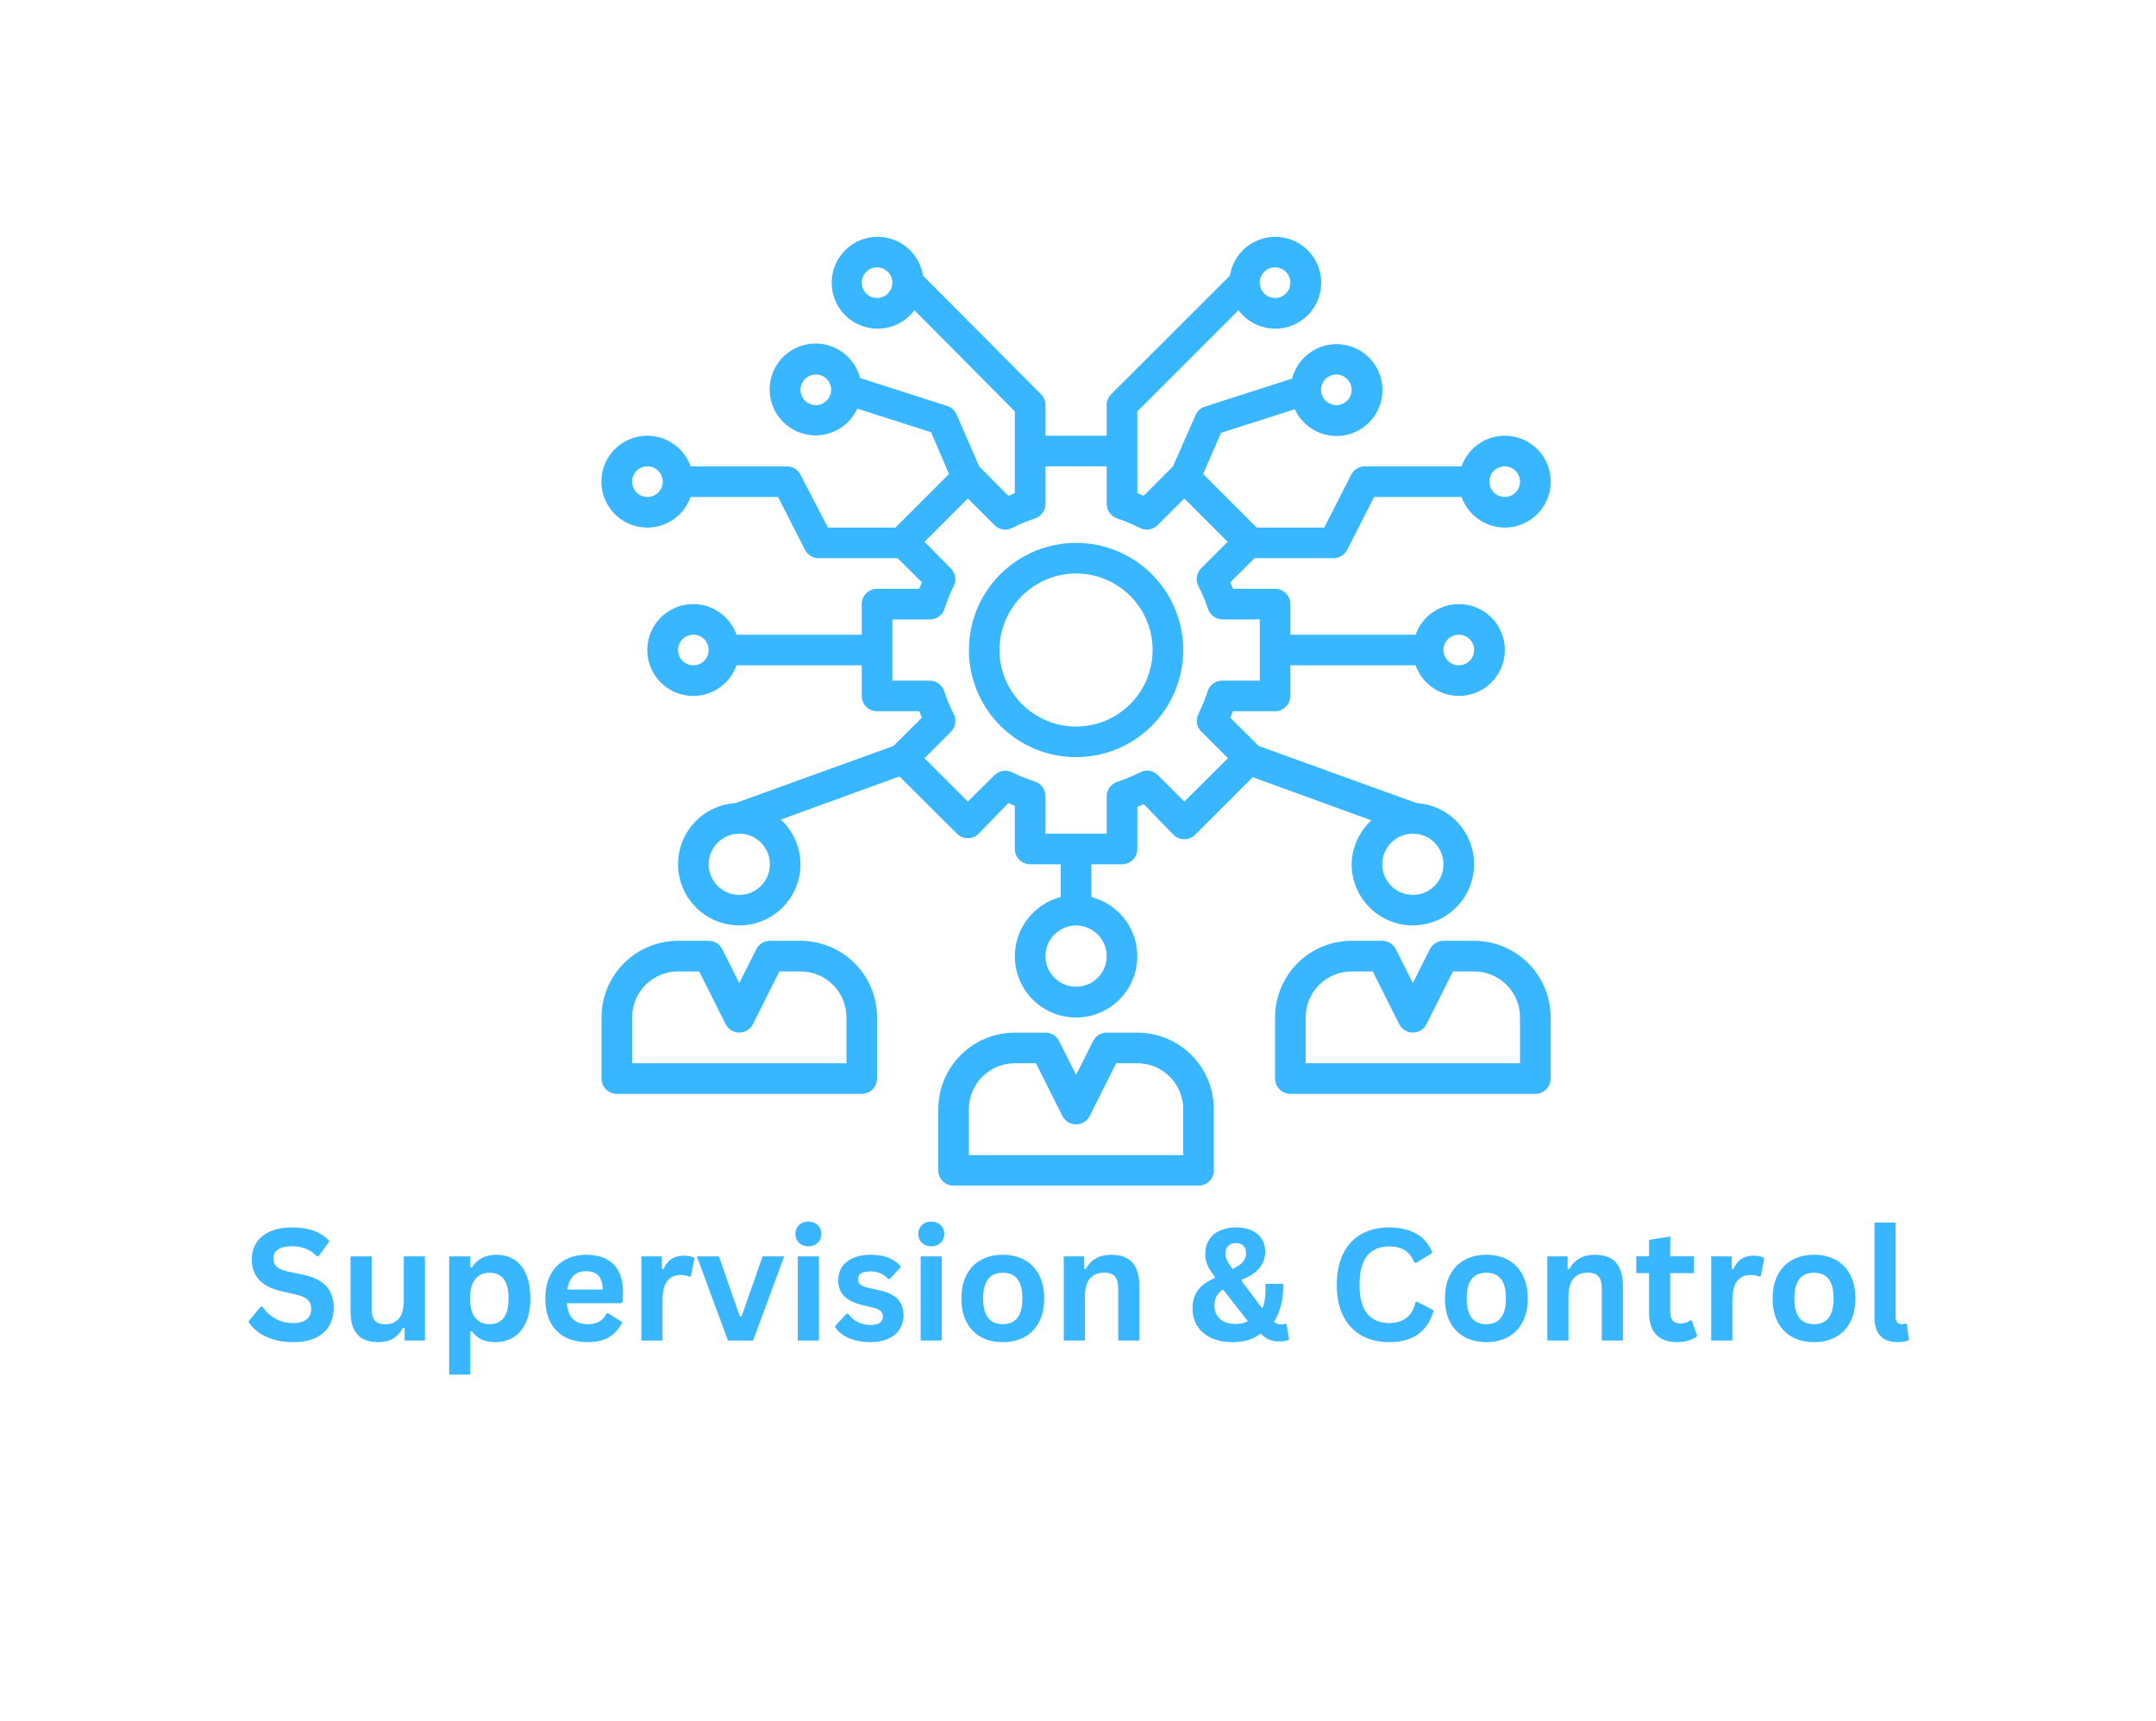 <svg xmlns="http://www.w3.org/2000/svg" xmlns:xlink="http://www.w3.org/1999/xlink" width="913" zoomAndPan="magnify" viewBox="0 0 684.75 546.75" height="729" preserveAspectRatio="xMidYMid meet" version="1.0"><defs><g/><clipPath id="f8107f07d5"><path d="M 191.039 298 L 279 298 L 279 348 L 191.039 348 Z M 191.039 298 " clip-rule="nonzero"/></clipPath><clipPath id="f1452f68fb"><path d="M 298 328 L 386 328 L 386 376.594 L 298 376.594 Z M 298 328 " clip-rule="nonzero"/></clipPath><clipPath id="330f3a4833"><path d="M 191.039 75 L 493 75 L 493 324 L 191.039 324 Z M 191.039 75 " clip-rule="nonzero"/></clipPath></defs><g clip-path="url(#f8107f07d5)"><path fill="#38b6ff" d="M 195.902 347.484 L 273.691 347.484 C 274.012 347.484 274.328 347.453 274.641 347.391 C 274.953 347.328 275.258 347.234 275.555 347.113 C 275.848 346.992 276.129 346.84 276.395 346.664 C 276.66 346.488 276.906 346.285 277.133 346.059 C 277.355 345.832 277.559 345.59 277.734 345.324 C 277.914 345.059 278.062 344.777 278.184 344.48 C 278.309 344.188 278.398 343.883 278.461 343.57 C 278.523 343.258 278.555 342.941 278.555 342.621 L 278.555 323.172 C 278.555 322.379 278.516 321.582 278.438 320.789 C 278.359 320 278.242 319.211 278.09 318.43 C 277.934 317.648 277.738 316.879 277.508 316.117 C 277.277 315.355 277.008 314.605 276.703 313.871 C 276.398 313.137 276.059 312.414 275.684 311.715 C 275.309 311.012 274.902 310.328 274.457 309.668 C 274.016 309.004 273.543 308.367 273.039 307.75 C 272.531 307.137 271.996 306.547 271.434 305.984 C 270.871 305.422 270.281 304.887 269.668 304.383 C 269.051 303.875 268.414 303.402 267.75 302.961 C 267.09 302.52 266.406 302.109 265.703 301.734 C 265.004 301.359 264.285 301.02 263.547 300.715 C 262.812 300.41 262.062 300.141 261.301 299.91 C 260.539 299.68 259.77 299.484 258.988 299.332 C 258.207 299.176 257.422 299.059 256.629 298.98 C 255.836 298.902 255.043 298.863 254.246 298.863 L 244.52 298.863 C 244.074 298.863 243.633 298.926 243.199 299.051 C 242.77 299.176 242.363 299.352 241.98 299.59 C 241.598 299.824 241.254 300.109 240.953 300.441 C 240.648 300.77 240.395 301.137 240.195 301.539 L 234.797 312.281 L 229.402 301.539 C 229.199 301.137 228.945 300.77 228.641 300.441 C 228.34 300.109 227.996 299.824 227.613 299.59 C 227.234 299.352 226.824 299.176 226.395 299.051 C 225.961 298.926 225.523 298.863 225.074 298.863 L 215.348 298.863 C 214.555 298.863 213.758 298.902 212.965 298.98 C 212.176 299.059 211.387 299.176 210.605 299.332 C 209.824 299.484 209.055 299.68 208.293 299.91 C 207.531 300.141 206.781 300.41 206.047 300.715 C 205.312 301.02 204.59 301.359 203.891 301.734 C 203.188 302.109 202.504 302.52 201.844 302.961 C 201.18 303.402 200.543 303.875 199.926 304.383 C 199.312 304.887 198.723 305.422 198.16 305.984 C 197.598 306.547 197.062 307.137 196.559 307.75 C 196.051 308.367 195.578 309.004 195.137 309.668 C 194.695 310.328 194.285 311.012 193.91 311.715 C 193.535 312.418 193.195 313.137 192.891 313.871 C 192.586 314.605 192.316 315.355 192.086 316.117 C 191.855 316.879 191.66 317.648 191.508 318.43 C 191.352 319.211 191.234 320 191.156 320.789 C 191.078 321.582 191.039 322.379 191.039 323.172 L 191.039 342.621 C 191.039 342.941 191.07 343.258 191.133 343.57 C 191.195 343.883 191.289 344.188 191.41 344.48 C 191.531 344.777 191.68 345.059 191.859 345.324 C 192.035 345.59 192.238 345.832 192.465 346.059 C 192.688 346.285 192.934 346.488 193.199 346.664 C 193.465 346.84 193.746 346.992 194.039 347.113 C 194.336 347.234 194.641 347.328 194.953 347.391 C 195.266 347.453 195.582 347.484 195.902 347.484 Z M 200.762 323.172 C 200.762 322.215 200.855 321.266 201.043 320.328 C 201.23 319.387 201.508 318.477 201.875 317.59 C 202.238 316.707 202.688 315.867 203.223 315.07 C 203.754 314.273 204.359 313.535 205.035 312.859 C 205.711 312.184 206.449 311.578 207.246 311.047 C 208.043 310.512 208.883 310.062 209.766 309.699 C 210.652 309.332 211.562 309.055 212.504 308.867 C 213.441 308.68 214.391 308.586 215.348 308.586 L 222.059 308.586 L 230.469 325.363 C 230.676 325.758 230.93 326.121 231.234 326.449 C 231.535 326.777 231.879 327.059 232.262 327.293 C 232.645 327.527 233.051 327.703 233.48 327.824 C 233.91 327.945 234.352 328.008 234.797 328.008 C 235.246 328.008 235.684 327.945 236.113 327.824 C 236.547 327.703 236.953 327.527 237.332 327.293 C 237.715 327.059 238.059 326.777 238.363 326.449 C 238.668 326.121 238.922 325.758 239.125 325.363 L 247.535 308.586 L 254.246 308.586 C 255.203 308.586 256.152 308.68 257.09 308.867 C 258.031 309.055 258.941 309.332 259.828 309.699 C 260.711 310.062 261.551 310.512 262.348 311.047 C 263.145 311.578 263.883 312.184 264.559 312.859 C 265.238 313.535 265.84 314.273 266.375 315.07 C 266.906 315.867 267.355 316.707 267.723 317.59 C 268.086 318.477 268.363 319.387 268.551 320.328 C 268.738 321.266 268.832 322.215 268.832 323.172 L 268.832 337.758 L 200.762 337.758 Z M 200.762 323.172 " fill-opacity="1" fill-rule="nonzero"/></g><path fill="#38b6ff" d="M 468.172 298.863 L 458.449 298.863 C 458 298.863 457.559 298.926 457.129 299.051 C 456.695 299.176 456.289 299.355 455.906 299.59 C 455.527 299.824 455.184 300.109 454.879 300.441 C 454.578 300.77 454.324 301.137 454.121 301.539 L 448.727 312.281 L 443.328 301.539 C 443.125 301.137 442.875 300.77 442.57 300.441 C 442.266 300.109 441.926 299.824 441.543 299.59 C 441.16 299.355 440.754 299.176 440.32 299.051 C 439.891 298.926 439.449 298.863 439 298.863 L 429.277 298.863 C 428.48 298.863 427.688 298.902 426.895 298.98 C 426.102 299.059 425.316 299.176 424.535 299.332 C 423.754 299.484 422.98 299.68 422.219 299.91 C 421.457 300.141 420.711 300.41 419.973 300.715 C 419.238 301.02 418.52 301.359 417.816 301.734 C 417.117 302.109 416.434 302.52 415.77 302.961 C 415.109 303.402 414.469 303.875 413.855 304.383 C 413.238 304.887 412.652 305.422 412.086 305.984 C 411.523 306.547 410.992 307.137 410.484 307.75 C 409.98 308.367 409.508 309.004 409.062 309.668 C 408.621 310.328 408.215 311.012 407.836 311.715 C 407.461 312.418 407.121 313.137 406.816 313.871 C 406.512 314.605 406.246 315.355 406.016 316.117 C 405.781 316.879 405.59 317.648 405.434 318.43 C 405.277 319.211 405.164 320 405.086 320.789 C 405.008 321.582 404.969 322.379 404.969 323.172 L 404.969 342.621 C 404.969 342.941 405 343.258 405.062 343.57 C 405.121 343.883 405.215 344.188 405.336 344.48 C 405.461 344.777 405.609 345.059 405.785 345.324 C 405.965 345.59 406.164 345.832 406.391 346.059 C 406.617 346.285 406.863 346.488 407.129 346.664 C 407.395 346.84 407.672 346.992 407.969 347.113 C 408.262 347.234 408.566 347.328 408.879 347.391 C 409.195 347.453 409.512 347.484 409.828 347.484 L 487.621 347.484 C 487.941 347.484 488.258 347.453 488.57 347.391 C 488.883 347.328 489.188 347.234 489.48 347.113 C 489.777 346.992 490.059 346.84 490.324 346.664 C 490.586 346.488 490.832 346.285 491.059 346.059 C 491.285 345.832 491.488 345.59 491.664 345.324 C 491.84 345.059 491.992 344.777 492.113 344.48 C 492.234 344.188 492.328 343.883 492.391 343.57 C 492.453 343.258 492.484 342.941 492.484 342.621 L 492.484 323.172 C 492.484 322.379 492.445 321.582 492.367 320.789 C 492.289 320 492.172 319.211 492.016 318.43 C 491.859 317.648 491.668 316.879 491.438 316.117 C 491.207 315.355 490.938 314.605 490.633 313.871 C 490.328 313.137 489.988 312.414 489.613 311.715 C 489.238 311.012 488.828 310.328 488.387 309.668 C 487.945 309.004 487.469 308.367 486.965 307.75 C 486.461 307.137 485.926 306.547 485.363 305.984 C 484.801 305.422 484.211 304.887 483.594 304.383 C 482.98 303.875 482.34 303.402 481.68 302.961 C 481.016 302.52 480.336 302.109 479.633 301.734 C 478.93 301.359 478.211 301.02 477.477 300.715 C 476.742 300.41 475.992 300.141 475.23 299.91 C 474.469 299.68 473.695 299.484 472.914 299.332 C 472.137 299.176 471.348 299.059 470.555 298.98 C 469.766 298.902 468.969 298.863 468.172 298.863 Z M 482.758 337.758 L 414.691 337.758 L 414.691 323.172 C 414.691 322.215 414.785 321.266 414.973 320.328 C 415.16 319.387 415.434 318.477 415.801 317.59 C 416.168 316.707 416.617 315.867 417.148 315.07 C 417.68 314.273 418.285 313.535 418.965 312.859 C 419.641 312.184 420.379 311.578 421.172 311.047 C 421.969 310.512 422.812 310.062 423.695 309.699 C 424.582 309.332 425.492 309.055 426.434 308.867 C 427.371 308.68 428.32 308.586 429.277 308.586 L 435.988 308.586 L 444.398 325.363 C 444.602 325.758 444.855 326.121 445.16 326.449 C 445.465 326.777 445.809 327.059 446.188 327.293 C 446.57 327.527 446.977 327.703 447.406 327.824 C 447.84 327.945 448.277 328.008 448.727 328.008 C 449.172 328.008 449.613 327.945 450.043 327.824 C 450.473 327.703 450.879 327.527 451.262 327.293 C 451.645 327.059 451.984 326.777 452.289 326.449 C 452.594 326.121 452.848 325.758 453.051 325.363 L 461.465 308.586 L 468.172 308.586 C 469.133 308.586 470.078 308.68 471.02 308.867 C 471.957 309.055 472.871 309.332 473.754 309.699 C 474.641 310.062 475.48 310.512 476.277 311.047 C 477.074 311.578 477.809 312.184 478.488 312.859 C 479.164 313.535 479.77 314.273 480.301 315.07 C 480.832 315.867 481.281 316.707 481.648 317.59 C 482.016 318.477 482.293 319.387 482.48 320.328 C 482.664 321.266 482.758 322.215 482.758 323.172 Z M 482.758 337.758 " fill-opacity="1" fill-rule="nonzero"/><g clip-path="url(#f1452f68fb)"><path fill="#38b6ff" d="M 385.52 371.793 L 385.52 352.344 C 385.52 351.551 385.48 350.754 385.402 349.961 C 385.324 349.172 385.207 348.383 385.051 347.602 C 384.898 346.82 384.703 346.051 384.473 345.289 C 384.242 344.527 383.973 343.777 383.668 343.043 C 383.363 342.309 383.023 341.59 382.648 340.887 C 382.273 340.184 381.863 339.5 381.422 338.84 C 380.98 338.176 380.508 337.539 380 336.922 C 379.496 336.309 378.961 335.719 378.398 335.156 C 377.836 334.594 377.246 334.059 376.633 333.555 C 376.016 333.047 375.379 332.574 374.715 332.133 C 374.055 331.691 373.371 331.281 372.668 330.906 C 371.965 330.531 371.246 330.191 370.512 329.887 C 369.777 329.582 369.027 329.312 368.266 329.082 C 367.504 328.852 366.734 328.656 365.953 328.504 C 365.172 328.348 364.383 328.23 363.594 328.152 C 362.801 328.074 362.004 328.035 361.211 328.035 L 351.484 328.035 C 351.035 328.035 350.598 328.098 350.164 328.223 C 349.734 328.348 349.324 328.527 348.945 328.762 C 348.562 328.996 348.219 329.281 347.918 329.613 C 347.613 329.941 347.359 330.309 347.156 330.711 L 341.762 341.453 L 336.363 330.711 C 336.164 330.309 335.91 329.941 335.605 329.613 C 335.305 329.281 334.961 328.996 334.578 328.762 C 334.195 328.527 333.789 328.348 333.359 328.223 C 332.926 328.098 332.484 328.035 332.039 328.035 L 322.312 328.035 C 321.516 328.035 320.723 328.074 319.93 328.152 C 319.137 328.23 318.352 328.348 317.57 328.504 C 316.789 328.656 316.02 328.852 315.258 329.082 C 314.496 329.312 313.746 329.582 313.012 329.887 C 312.273 330.191 311.555 330.531 310.855 330.906 C 310.152 331.281 309.469 331.691 308.809 332.133 C 308.145 332.574 307.508 333.047 306.891 333.555 C 306.277 334.059 305.688 334.594 305.125 335.156 C 304.559 335.719 304.027 336.309 303.52 336.922 C 303.016 337.539 302.543 338.176 302.102 338.84 C 301.656 339.5 301.25 340.184 300.875 340.887 C 300.5 341.59 300.16 342.309 299.855 343.043 C 299.551 343.777 299.281 344.527 299.051 345.289 C 298.82 346.051 298.625 346.82 298.469 347.602 C 298.316 348.383 298.199 349.172 298.121 349.961 C 298.043 350.754 298.004 351.551 298.004 352.344 L 298.004 371.793 C 298.004 372.113 298.035 372.43 298.098 372.742 C 298.16 373.055 298.25 373.359 298.375 373.652 C 298.496 373.949 298.645 374.23 298.824 374.496 C 299 374.762 299.203 375.004 299.426 375.23 C 299.652 375.457 299.898 375.66 300.164 375.836 C 300.43 376.012 300.711 376.164 301.004 376.285 C 301.301 376.406 301.605 376.5 301.918 376.562 C 302.23 376.625 302.547 376.656 302.867 376.656 L 380.656 376.656 C 380.977 376.656 381.293 376.625 381.605 376.562 C 381.918 376.5 382.223 376.406 382.52 376.285 C 382.812 376.164 383.094 376.012 383.359 375.836 C 383.625 375.66 383.871 375.457 384.094 375.23 C 384.32 375.004 384.523 374.762 384.699 374.496 C 384.879 374.23 385.027 373.949 385.148 373.652 C 385.27 373.359 385.363 373.055 385.426 372.742 C 385.488 372.43 385.52 372.113 385.52 371.793 Z M 375.797 366.93 L 307.727 366.93 L 307.727 352.344 C 307.727 351.387 307.82 350.438 308.008 349.5 C 308.195 348.562 308.473 347.648 308.836 346.766 C 309.203 345.879 309.652 345.039 310.184 344.242 C 310.719 343.445 311.32 342.707 312 342.031 C 312.676 341.355 313.414 340.75 314.211 340.219 C 315.008 339.688 315.848 339.234 316.73 338.871 C 317.617 338.504 318.527 338.227 319.469 338.039 C 320.406 337.852 321.355 337.758 322.312 337.758 L 329.023 337.758 L 337.434 354.535 C 337.637 354.93 337.891 355.293 338.195 355.621 C 338.5 355.949 338.844 356.23 339.227 356.465 C 339.605 356.699 340.012 356.875 340.445 356.996 C 340.875 357.117 341.312 357.18 341.762 357.18 C 342.207 357.18 342.648 357.117 343.078 356.996 C 343.508 356.875 343.914 356.699 344.297 356.465 C 344.68 356.23 345.023 355.949 345.324 355.621 C 345.629 355.293 345.883 354.93 346.09 354.535 L 354.5 337.758 L 361.211 337.758 C 362.168 337.758 363.117 337.852 364.055 338.039 C 364.996 338.227 365.906 338.504 366.793 338.871 C 367.676 339.234 368.516 339.688 369.312 340.219 C 370.109 340.75 370.848 341.355 371.523 342.031 C 372.199 342.707 372.805 343.445 373.336 344.242 C 373.871 345.039 374.32 345.879 374.684 346.762 C 375.051 347.648 375.328 348.559 375.516 349.5 C 375.703 350.438 375.797 351.387 375.797 352.344 Z M 375.797 366.93 " fill-opacity="1" fill-rule="nonzero"/></g><path fill="#38b6ff" d="M 341.762 172.453 C 340.648 172.453 339.535 172.508 338.426 172.617 C 337.316 172.727 336.215 172.887 335.121 173.105 C 334.027 173.324 332.949 173.594 331.883 173.918 C 330.816 174.242 329.766 174.617 328.738 175.043 C 327.707 175.469 326.699 175.945 325.719 176.469 C 324.734 176.996 323.781 177.566 322.852 178.188 C 321.926 178.805 321.031 179.469 320.172 180.176 C 319.309 180.883 318.484 181.633 317.695 182.418 C 316.906 183.207 316.16 184.031 315.453 184.895 C 314.746 185.758 314.082 186.652 313.465 187.578 C 312.844 188.504 312.27 189.457 311.746 190.441 C 311.219 191.426 310.746 192.43 310.316 193.461 C 309.891 194.492 309.516 195.539 309.191 196.605 C 308.871 197.672 308.598 198.754 308.383 199.848 C 308.164 200.938 308 202.039 307.891 203.148 C 307.781 204.258 307.727 205.371 307.727 206.484 C 307.727 207.602 307.781 208.711 307.891 209.82 C 308 210.93 308.164 212.031 308.383 213.125 C 308.598 214.219 308.871 215.297 309.191 216.363 C 309.516 217.434 309.891 218.48 310.316 219.508 C 310.746 220.539 311.219 221.547 311.746 222.527 C 312.27 223.512 312.844 224.469 313.465 225.395 C 314.082 226.32 314.746 227.215 315.453 228.078 C 316.16 228.938 316.906 229.762 317.695 230.551 C 318.484 231.34 319.309 232.086 320.172 232.793 C 321.031 233.5 321.926 234.164 322.852 234.785 C 323.781 235.402 324.734 235.977 325.719 236.5 C 326.699 237.027 327.707 237.504 328.738 237.93 C 329.766 238.355 330.816 238.73 331.883 239.055 C 332.949 239.379 334.027 239.648 335.121 239.867 C 336.215 240.082 337.316 240.246 338.426 240.355 C 339.535 240.465 340.648 240.52 341.762 240.52 C 342.875 240.52 343.988 240.465 345.098 240.355 C 346.207 240.246 347.309 240.082 348.402 239.867 C 349.496 239.648 350.574 239.379 351.641 239.055 C 352.707 238.73 353.754 238.355 354.785 237.93 C 355.816 237.504 356.82 237.027 357.805 236.5 C 358.789 235.977 359.742 235.402 360.668 234.785 C 361.598 234.164 362.492 233.5 363.352 232.793 C 364.215 232.086 365.039 231.34 365.828 230.551 C 366.613 229.762 367.363 228.938 368.07 228.078 C 368.777 227.215 369.441 226.32 370.059 225.395 C 370.68 224.469 371.25 223.512 371.777 222.527 C 372.301 221.547 372.777 220.539 373.203 219.508 C 373.633 218.48 374.008 217.434 374.328 216.363 C 374.652 215.297 374.922 214.219 375.141 213.125 C 375.359 212.031 375.523 210.93 375.633 209.82 C 375.742 208.711 375.797 207.602 375.797 206.484 C 375.797 205.371 375.742 204.258 375.633 203.148 C 375.523 202.039 375.359 200.938 375.141 199.848 C 374.922 198.754 374.652 197.672 374.328 196.605 C 374.008 195.539 373.633 194.492 373.203 193.461 C 372.777 192.43 372.301 191.426 371.777 190.441 C 371.25 189.457 370.68 188.504 370.059 187.578 C 369.441 186.652 368.777 185.758 368.07 184.895 C 367.363 184.031 366.613 183.207 365.828 182.418 C 365.039 181.633 364.215 180.883 363.352 180.176 C 362.492 179.469 361.598 178.805 360.668 178.188 C 359.742 177.566 358.789 176.996 357.805 176.469 C 356.82 175.945 355.816 175.469 354.785 175.043 C 353.754 174.617 352.707 174.242 351.641 173.918 C 350.574 173.594 349.496 173.324 348.402 173.105 C 347.309 172.887 346.207 172.727 345.098 172.617 C 343.988 172.508 342.875 172.453 341.762 172.453 Z M 341.762 230.797 C 340.965 230.797 340.172 230.758 339.379 230.68 C 338.586 230.602 337.801 230.484 337.02 230.328 C 336.238 230.172 335.465 229.98 334.703 229.75 C 333.941 229.52 333.195 229.25 332.457 228.945 C 331.723 228.641 331.004 228.301 330.301 227.926 C 329.598 227.551 328.918 227.141 328.254 226.699 C 327.594 226.258 326.953 225.781 326.34 225.277 C 325.723 224.773 325.133 224.238 324.57 223.676 C 324.008 223.113 323.473 222.523 322.969 221.906 C 322.465 221.293 321.992 220.652 321.547 219.992 C 321.105 219.328 320.695 218.648 320.32 217.945 C 319.945 217.242 319.605 216.523 319.301 215.789 C 318.996 215.055 318.73 214.305 318.496 213.543 C 318.266 212.781 318.074 212.008 317.918 211.227 C 317.762 210.449 317.645 209.66 317.566 208.867 C 317.492 208.074 317.453 207.281 317.453 206.484 C 317.453 205.688 317.492 204.895 317.566 204.102 C 317.645 203.309 317.762 202.523 317.918 201.742 C 318.074 200.961 318.266 200.191 318.5 199.43 C 318.73 198.668 318.996 197.918 319.301 197.184 C 319.605 196.445 319.945 195.727 320.32 195.027 C 320.695 194.324 321.105 193.641 321.547 192.98 C 321.992 192.316 322.465 191.68 322.969 191.062 C 323.473 190.449 324.008 189.859 324.57 189.297 C 325.133 188.734 325.723 188.199 326.34 187.695 C 326.953 187.188 327.594 186.715 328.254 186.273 C 328.918 185.832 329.598 185.422 330.301 185.047 C 331.004 184.672 331.723 184.332 332.457 184.027 C 333.195 183.723 333.941 183.453 334.703 183.223 C 335.465 182.992 336.238 182.797 337.02 182.645 C 337.801 182.488 338.586 182.371 339.379 182.293 C 340.172 182.215 340.965 182.176 341.762 182.176 C 342.559 182.176 343.352 182.215 344.145 182.293 C 344.938 182.371 345.723 182.488 346.504 182.645 C 347.285 182.797 348.055 182.992 348.816 183.223 C 349.578 183.453 350.328 183.723 351.062 184.027 C 351.801 184.332 352.52 184.672 353.223 185.047 C 353.922 185.422 354.605 185.832 355.266 186.273 C 355.93 186.715 356.566 187.188 357.184 187.695 C 357.797 188.199 358.387 188.734 358.949 189.297 C 359.516 189.859 360.047 190.449 360.555 191.062 C 361.059 191.68 361.531 192.316 361.973 192.98 C 362.418 193.641 362.824 194.324 363.199 195.027 C 363.574 195.727 363.918 196.445 364.223 197.184 C 364.527 197.918 364.793 198.668 365.023 199.43 C 365.254 200.191 365.449 200.961 365.605 201.742 C 365.758 202.523 365.875 203.309 365.953 204.102 C 366.031 204.895 366.07 205.688 366.07 206.484 C 366.07 207.281 366.031 208.074 365.953 208.867 C 365.875 209.66 365.758 210.449 365.605 211.227 C 365.449 212.008 365.254 212.781 365.023 213.543 C 364.793 214.305 364.527 215.055 364.223 215.789 C 363.918 216.523 363.574 217.242 363.199 217.945 C 362.824 218.648 362.418 219.328 361.973 219.992 C 361.531 220.652 361.059 221.293 360.555 221.906 C 360.047 222.523 359.516 223.113 358.949 223.676 C 358.387 224.238 357.797 224.773 357.184 225.277 C 356.566 225.781 355.93 226.258 355.266 226.699 C 354.605 227.141 353.922 227.551 353.223 227.926 C 352.52 228.301 351.801 228.641 351.062 228.945 C 350.328 229.25 349.578 229.52 348.816 229.75 C 348.055 229.98 347.285 230.172 346.504 230.328 C 345.723 230.484 344.938 230.602 344.145 230.68 C 343.352 230.758 342.559 230.797 341.762 230.797 Z M 341.762 230.797 " fill-opacity="1" fill-rule="nonzero"/><g clip-path="url(#330f3a4833)"><path fill="#38b6ff" d="M 477.898 138.418 C 477.148 138.418 476.406 138.48 475.668 138.594 C 474.93 138.711 474.203 138.883 473.492 139.113 C 472.777 139.34 472.086 139.621 471.418 139.957 C 470.75 140.289 470.109 140.672 469.5 141.105 C 468.891 141.539 468.316 142.016 467.781 142.535 C 467.242 143.059 466.75 143.617 466.301 144.211 C 465.848 144.809 465.445 145.438 465.09 146.098 C 464.738 146.754 464.438 147.438 464.188 148.141 L 433.457 148.141 C 433.008 148.145 432.57 148.207 432.137 148.328 C 431.707 148.453 431.301 148.633 430.918 148.867 C 430.535 149.105 430.191 149.387 429.891 149.719 C 429.586 150.047 429.332 150.414 429.133 150.816 L 420.574 167.59 L 399.133 167.59 L 382.117 150.574 L 387.805 137.492 L 411.238 130.008 C 411.477 130.523 411.742 131.023 412.039 131.508 C 412.336 131.992 412.656 132.457 413.008 132.906 C 413.359 133.352 413.734 133.777 414.133 134.18 C 414.531 134.586 414.953 134.965 415.398 135.316 C 415.844 135.672 416.305 136 416.789 136.297 C 417.27 136.598 417.77 136.867 418.281 137.109 C 418.797 137.352 419.324 137.562 419.859 137.742 C 420.398 137.926 420.945 138.074 421.504 138.188 C 422.059 138.305 422.621 138.391 423.184 138.441 C 423.75 138.492 424.316 138.508 424.887 138.492 C 425.453 138.477 426.02 138.43 426.582 138.348 C 427.141 138.266 427.699 138.152 428.246 138.008 C 428.797 137.859 429.332 137.684 429.863 137.473 C 430.391 137.266 430.902 137.023 431.402 136.758 C 431.902 136.488 432.387 136.191 432.852 135.863 C 433.316 135.539 433.762 135.188 434.188 134.809 C 434.609 134.434 435.012 134.031 435.391 133.605 C 435.766 133.184 436.117 132.738 436.445 132.273 C 436.77 131.805 437.066 131.324 437.336 130.824 C 437.605 130.324 437.844 129.809 438.055 129.281 C 438.262 128.754 438.441 128.215 438.586 127.664 C 438.73 127.117 438.848 126.562 438.926 126 C 439.008 125.438 439.055 124.871 439.07 124.305 C 439.086 123.738 439.07 123.172 439.02 122.605 C 438.969 122.039 438.883 121.477 438.766 120.922 C 438.652 120.367 438.504 119.82 438.324 119.281 C 438.141 118.742 437.93 118.215 437.688 117.703 C 437.449 117.188 437.176 116.691 436.875 116.207 C 436.578 115.727 436.25 115.262 435.895 114.82 C 435.543 114.375 435.164 113.953 434.758 113.551 C 434.355 113.152 433.93 112.777 433.484 112.426 C 433.035 112.078 432.57 111.754 432.086 111.461 C 431.602 111.164 431.102 110.898 430.582 110.66 C 430.066 110.422 429.539 110.215 429 110.039 C 428.461 109.863 427.91 109.723 427.355 109.609 C 426.797 109.5 426.234 109.418 425.668 109.375 C 425.102 109.328 424.535 109.316 423.969 109.336 C 423.402 109.355 422.836 109.41 422.277 109.496 C 421.715 109.582 421.16 109.699 420.613 109.852 C 420.066 110.004 419.527 110.184 419 110.398 C 418.477 110.613 417.965 110.855 417.465 111.129 C 416.969 111.402 416.488 111.703 416.027 112.035 C 415.562 112.363 415.121 112.719 414.699 113.102 C 414.281 113.48 413.883 113.887 413.508 114.312 C 413.133 114.742 412.785 115.188 412.465 115.656 C 412.145 116.125 411.852 116.609 411.586 117.113 C 411.32 117.617 411.086 118.133 410.883 118.664 C 410.68 119.191 410.504 119.73 410.363 120.281 L 382.746 129.133 C 382.074 129.336 381.477 129.676 380.949 130.141 C 380.426 130.609 380.02 131.164 379.734 131.805 L 372.539 148.141 L 363.25 157.477 L 361.211 156.648 L 361.211 130.688 L 393.348 98.551 C 393.68 98.996 394.039 99.422 394.418 99.824 C 394.801 100.23 395.203 100.613 395.629 100.969 C 396.055 101.328 396.5 101.664 396.961 101.969 C 397.426 102.277 397.906 102.559 398.398 102.812 C 398.895 103.066 399.402 103.289 399.926 103.484 C 400.445 103.68 400.977 103.844 401.516 103.977 C 402.055 104.113 402.602 104.215 403.152 104.285 C 403.703 104.359 404.258 104.398 404.816 104.406 C 405.371 104.414 405.926 104.391 406.48 104.336 C 407.035 104.281 407.582 104.195 408.125 104.078 C 408.668 103.957 409.203 103.809 409.73 103.633 C 410.258 103.453 410.773 103.242 411.273 103.004 C 411.777 102.766 412.266 102.5 412.738 102.207 C 413.211 101.914 413.664 101.594 414.102 101.246 C 414.535 100.902 414.949 100.531 415.344 100.141 C 415.738 99.746 416.109 99.332 416.453 98.895 C 416.801 98.461 417.121 98.008 417.414 97.535 C 417.707 97.062 417.973 96.574 418.215 96.074 C 418.453 95.57 418.66 95.055 418.84 94.527 C 419.02 94.004 419.168 93.469 419.285 92.922 C 419.406 92.379 419.492 91.832 419.547 91.277 C 419.602 90.723 419.625 90.168 419.617 89.613 C 419.609 89.059 419.57 88.504 419.5 87.953 C 419.43 87.398 419.324 86.855 419.191 86.312 C 419.059 85.773 418.895 85.242 418.699 84.723 C 418.504 84.199 418.281 83.691 418.027 83.195 C 417.777 82.699 417.496 82.223 417.188 81.758 C 416.879 81.293 416.547 80.852 416.188 80.426 C 415.832 80 415.449 79.594 415.043 79.215 C 414.641 78.832 414.215 78.473 413.77 78.141 C 413.324 77.809 412.859 77.5 412.379 77.223 C 411.898 76.941 411.406 76.688 410.895 76.465 C 410.387 76.242 409.867 76.047 409.336 75.883 C 408.801 75.719 408.262 75.586 407.715 75.484 C 407.168 75.383 406.617 75.312 406.062 75.273 C 405.508 75.234 404.953 75.227 404.398 75.25 C 403.844 75.273 403.289 75.328 402.738 75.418 C 402.191 75.504 401.648 75.625 401.113 75.773 C 400.578 75.922 400.051 76.102 399.535 76.312 C 399.02 76.523 398.52 76.762 398.031 77.027 C 397.543 77.293 397.07 77.59 396.617 77.91 C 396.164 78.23 395.727 78.574 395.312 78.945 C 394.898 79.316 394.508 79.711 394.137 80.125 C 393.766 80.543 393.422 80.977 393.102 81.434 C 392.781 81.887 392.488 82.359 392.223 82.848 C 391.957 83.336 391.719 83.84 391.512 84.355 C 391.305 84.871 391.125 85.395 390.977 85.934 C 390.828 86.469 390.711 87.012 390.625 87.562 L 352.895 125.242 C 352.441 125.699 352.09 126.23 351.848 126.828 C 351.602 127.426 351.48 128.047 351.484 128.695 L 351.484 138.418 L 332.039 138.418 L 332.039 128.695 C 332.039 128.047 331.922 127.426 331.676 126.828 C 331.434 126.23 331.082 125.699 330.629 125.242 L 293.141 87.562 C 293.055 87.012 292.938 86.469 292.789 85.934 C 292.641 85.395 292.461 84.871 292.254 84.355 C 292.047 83.84 291.809 83.336 291.543 82.848 C 291.277 82.359 290.984 81.887 290.664 81.434 C 290.344 80.977 290 80.543 289.629 80.125 C 289.258 79.711 288.867 79.316 288.453 78.945 C 288.039 78.574 287.602 78.23 287.148 77.91 C 286.695 77.59 286.223 77.293 285.734 77.027 C 285.246 76.762 284.746 76.523 284.23 76.312 C 283.715 76.102 283.188 75.922 282.652 75.773 C 282.117 75.625 281.574 75.504 281.027 75.418 C 280.477 75.328 279.922 75.273 279.367 75.25 C 278.812 75.227 278.258 75.234 277.703 75.273 C 277.148 75.312 276.598 75.383 276.051 75.484 C 275.504 75.586 274.965 75.719 274.43 75.883 C 273.898 76.047 273.379 76.242 272.871 76.465 C 272.359 76.688 271.867 76.941 271.387 77.223 C 270.906 77.5 270.441 77.809 269.996 78.141 C 269.551 78.473 269.125 78.832 268.723 79.215 C 268.316 79.594 267.934 80 267.578 80.426 C 267.219 80.852 266.887 81.293 266.578 81.758 C 266.27 82.223 265.988 82.699 265.738 83.195 C 265.484 83.691 265.262 84.199 265.066 84.723 C 264.871 85.242 264.707 85.773 264.574 86.312 C 264.441 86.855 264.336 87.398 264.266 87.953 C 264.195 88.504 264.156 89.059 264.148 89.613 C 264.141 90.168 264.164 90.723 264.219 91.277 C 264.273 91.832 264.359 92.379 264.48 92.922 C 264.598 93.469 264.746 94.004 264.926 94.527 C 265.105 95.055 265.312 95.57 265.555 96.074 C 265.793 96.574 266.059 97.062 266.352 97.535 C 266.645 98.008 266.965 98.461 267.312 98.895 C 267.656 99.332 268.027 99.746 268.422 100.141 C 268.816 100.531 269.23 100.902 269.664 101.246 C 270.102 101.594 270.555 101.914 271.027 102.207 C 271.5 102.5 271.988 102.766 272.492 103.004 C 272.992 103.242 273.508 103.453 274.035 103.633 C 274.562 103.809 275.098 103.957 275.641 104.078 C 276.184 104.195 276.73 104.281 277.285 104.336 C 277.84 104.391 278.395 104.414 278.949 104.406 C 279.508 104.398 280.062 104.359 280.613 104.285 C 281.164 104.215 281.711 104.113 282.25 103.977 C 282.789 103.844 283.32 103.68 283.84 103.484 C 284.363 103.289 284.871 103.066 285.367 102.812 C 285.863 102.559 286.34 102.277 286.805 101.969 C 287.266 101.664 287.711 101.328 288.137 100.969 C 288.562 100.613 288.965 100.23 289.348 99.824 C 289.73 99.422 290.086 98.996 290.418 98.551 L 322.312 130.688 L 322.312 156.648 L 320.27 157.523 L 310.984 148.141 L 303.789 131.609 C 303.504 130.969 303.098 130.414 302.57 129.945 C 302.047 129.48 301.445 129.145 300.773 128.938 L 273.16 120.086 C 273.016 119.539 272.844 118.996 272.641 118.469 C 272.434 117.938 272.199 117.422 271.938 116.918 C 271.672 116.418 271.379 115.93 271.059 115.465 C 270.734 114.996 270.387 114.547 270.016 114.121 C 269.641 113.691 269.242 113.289 268.82 112.906 C 268.402 112.523 267.961 112.168 267.496 111.84 C 267.035 111.512 266.555 111.207 266.055 110.934 C 265.559 110.66 265.047 110.418 264.52 110.203 C 263.996 109.992 263.457 109.809 262.91 109.656 C 262.363 109.508 261.809 109.387 261.246 109.301 C 260.684 109.215 260.121 109.16 259.555 109.141 C 258.984 109.121 258.418 109.133 257.852 109.18 C 257.285 109.227 256.727 109.305 256.168 109.414 C 255.613 109.527 255.062 109.672 254.523 109.848 C 253.984 110.023 253.453 110.227 252.938 110.465 C 252.422 110.703 251.922 110.969 251.438 111.266 C 250.953 111.559 250.488 111.883 250.039 112.234 C 249.594 112.582 249.168 112.957 248.762 113.359 C 248.359 113.758 247.98 114.18 247.629 114.625 C 247.273 115.066 246.945 115.531 246.645 116.012 C 246.348 116.496 246.074 116.992 245.832 117.508 C 245.59 118.023 245.379 118.547 245.199 119.086 C 245.02 119.625 244.871 120.172 244.754 120.727 C 244.637 121.285 244.555 121.844 244.504 122.41 C 244.453 122.977 244.434 123.543 244.449 124.109 C 244.465 124.68 244.516 125.242 244.594 125.805 C 244.676 126.367 244.789 126.922 244.938 127.473 C 245.082 128.02 245.262 128.559 245.469 129.086 C 245.68 129.613 245.918 130.129 246.188 130.629 C 246.457 131.129 246.754 131.613 247.078 132.078 C 247.402 132.543 247.754 132.988 248.133 133.41 C 248.512 133.836 248.91 134.238 249.336 134.613 C 249.762 134.992 250.203 135.344 250.672 135.668 C 251.137 135.996 251.617 136.293 252.117 136.562 C 252.617 136.832 253.133 137.07 253.66 137.277 C 254.188 137.488 254.727 137.664 255.277 137.812 C 255.824 137.957 256.379 138.07 256.941 138.152 C 257.504 138.234 258.07 138.281 258.637 138.297 C 259.203 138.312 259.773 138.297 260.336 138.246 C 260.902 138.195 261.465 138.109 262.02 137.996 C 262.574 137.879 263.121 137.73 263.66 137.551 C 264.199 137.367 264.727 137.156 265.238 136.918 C 265.754 136.676 266.254 136.402 266.734 136.105 C 267.215 135.805 267.68 135.477 268.125 135.121 C 268.566 134.77 268.988 134.391 269.391 133.988 C 269.789 133.582 270.164 133.16 270.516 132.711 C 270.863 132.266 271.188 131.797 271.484 131.312 C 271.781 130.828 272.047 130.328 272.285 129.812 L 295.719 137.301 L 301.406 150.574 L 284.391 167.59 L 262.949 167.59 L 254.246 150.816 C 254.043 150.414 253.789 150.047 253.488 149.719 C 253.184 149.387 252.84 149.105 252.461 148.867 C 252.078 148.633 251.672 148.453 251.238 148.328 C 250.809 148.207 250.367 148.145 249.918 148.141 L 219.336 148.141 C 219.148 147.605 218.926 147.082 218.676 146.574 C 218.426 146.062 218.145 145.57 217.84 145.09 C 217.531 144.613 217.195 144.156 216.832 143.719 C 216.473 143.281 216.086 142.863 215.676 142.473 C 215.266 142.078 214.832 141.711 214.379 141.367 C 213.926 141.023 213.453 140.711 212.965 140.422 C 212.473 140.137 211.969 139.875 211.449 139.648 C 210.93 139.422 210.398 139.223 209.852 139.055 C 209.309 138.891 208.758 138.754 208.199 138.652 C 207.641 138.551 207.078 138.484 206.512 138.445 C 205.945 138.41 205.375 138.406 204.809 138.438 C 204.242 138.469 203.68 138.531 203.117 138.629 C 202.559 138.723 202.004 138.852 201.461 139.012 C 200.914 139.172 200.383 139.367 199.859 139.59 C 199.336 139.812 198.828 140.062 198.336 140.348 C 197.844 140.629 197.367 140.938 196.91 141.277 C 196.453 141.613 196.02 141.977 195.602 142.367 C 195.188 142.758 194.797 143.168 194.434 143.602 C 194.066 144.035 193.727 144.492 193.414 144.965 C 193.102 145.438 192.816 145.93 192.559 146.438 C 192.305 146.945 192.078 147.465 191.883 148 C 191.688 148.531 191.527 149.074 191.395 149.629 C 191.262 150.184 191.164 150.742 191.098 151.305 C 191.031 151.867 191 152.434 191 153.004 C 191 153.57 191.031 154.137 191.098 154.703 C 191.164 155.266 191.262 155.824 191.395 156.379 C 191.527 156.93 191.688 157.473 191.883 158.008 C 192.078 158.543 192.305 159.062 192.559 159.57 C 192.816 160.078 193.102 160.566 193.414 161.043 C 193.727 161.516 194.066 161.969 194.434 162.406 C 194.797 162.84 195.188 163.25 195.602 163.641 C 196.02 164.027 196.453 164.391 196.91 164.73 C 197.367 165.066 197.844 165.379 198.336 165.66 C 198.828 165.941 199.336 166.195 199.859 166.418 C 200.383 166.641 200.914 166.832 201.461 166.996 C 202.004 167.156 202.559 167.285 203.117 167.379 C 203.68 167.477 204.242 167.539 204.809 167.57 C 205.375 167.598 205.945 167.598 206.512 167.559 C 207.078 167.523 207.641 167.453 208.199 167.352 C 208.758 167.25 209.309 167.117 209.852 166.949 C 210.398 166.785 210.93 166.586 211.449 166.359 C 211.969 166.129 212.473 165.871 212.965 165.586 C 213.453 165.297 213.926 164.98 214.379 164.641 C 214.832 164.297 215.266 163.93 215.676 163.535 C 216.086 163.141 216.473 162.727 216.832 162.289 C 217.195 161.852 217.531 161.395 217.84 160.914 C 218.145 160.438 218.426 159.945 218.676 159.434 C 218.926 158.926 219.148 158.402 219.336 157.867 L 247.098 157.867 L 255.656 174.641 C 255.855 175.039 256.109 175.406 256.414 175.738 C 256.715 176.066 257.059 176.352 257.441 176.586 C 257.824 176.824 258.23 177.004 258.66 177.125 C 259.094 177.25 259.535 177.312 259.984 177.312 L 285.07 177.312 L 292.801 184.996 L 291.926 187.039 L 278.555 187.039 C 278.234 187.039 277.918 187.07 277.605 187.133 C 277.293 187.191 276.988 187.285 276.695 187.406 C 276.398 187.531 276.121 187.68 275.855 187.855 C 275.59 188.035 275.344 188.234 275.117 188.461 C 274.891 188.688 274.691 188.934 274.512 189.199 C 274.336 189.465 274.184 189.742 274.062 190.039 C 273.941 190.332 273.848 190.637 273.785 190.949 C 273.723 191.266 273.691 191.582 273.691 191.898 L 273.691 201.625 L 233.922 201.625 C 233.734 201.086 233.512 200.566 233.262 200.055 C 233.012 199.543 232.73 199.051 232.426 198.574 C 232.117 198.098 231.781 197.637 231.418 197.199 C 231.059 196.762 230.672 196.348 230.262 195.953 C 229.852 195.559 229.418 195.191 228.965 194.852 C 228.512 194.508 228.039 194.191 227.551 193.906 C 227.059 193.617 226.555 193.359 226.035 193.129 C 225.516 192.902 224.984 192.703 224.441 192.539 C 223.895 192.371 223.344 192.238 222.785 192.137 C 222.227 192.035 221.664 191.965 221.098 191.93 C 220.531 191.895 219.961 191.891 219.395 191.922 C 218.828 191.949 218.266 192.012 217.703 192.109 C 217.145 192.207 216.59 192.336 216.047 192.496 C 215.5 192.656 214.969 192.848 214.445 193.07 C 213.922 193.293 213.414 193.547 212.922 193.828 C 212.43 194.109 211.953 194.422 211.496 194.758 C 211.039 195.098 210.605 195.461 210.188 195.848 C 209.773 196.238 209.383 196.648 209.02 197.086 C 208.652 197.52 208.312 197.973 208 198.445 C 207.688 198.922 207.402 199.41 207.145 199.918 C 206.891 200.426 206.664 200.949 206.469 201.48 C 206.273 202.016 206.113 202.559 205.98 203.109 C 205.848 203.664 205.75 204.223 205.684 204.785 C 205.617 205.352 205.586 205.918 205.586 206.484 C 205.586 207.055 205.617 207.621 205.684 208.184 C 205.75 208.75 205.848 209.309 205.98 209.859 C 206.113 210.414 206.273 210.957 206.469 211.488 C 206.664 212.023 206.891 212.543 207.145 213.051 C 207.402 213.559 207.688 214.051 208 214.523 C 208.312 215 208.652 215.453 209.02 215.887 C 209.383 216.32 209.773 216.734 210.188 217.121 C 210.605 217.512 211.039 217.875 211.496 218.211 C 211.953 218.551 212.43 218.859 212.922 219.141 C 213.414 219.426 213.922 219.676 214.445 219.902 C 214.969 220.125 215.5 220.316 216.047 220.477 C 216.59 220.637 217.145 220.766 217.703 220.863 C 218.266 220.957 218.828 221.02 219.395 221.051 C 219.961 221.082 220.531 221.078 221.098 221.043 C 221.664 221.008 222.227 220.938 222.785 220.836 C 223.344 220.734 223.895 220.598 224.441 220.434 C 224.984 220.266 225.516 220.07 226.035 219.84 C 226.555 219.613 227.059 219.355 227.551 219.066 C 228.039 218.777 228.512 218.465 228.965 218.121 C 229.418 217.777 229.852 217.41 230.262 217.02 C 230.672 216.625 231.059 216.207 231.418 215.77 C 231.781 215.332 232.117 214.875 232.426 214.398 C 232.73 213.918 233.012 213.426 233.262 212.918 C 233.512 212.406 233.734 211.883 233.922 211.348 L 273.691 211.348 L 273.691 221.07 C 273.691 221.391 273.723 221.707 273.785 222.02 C 273.848 222.332 273.941 222.637 274.062 222.934 C 274.184 223.227 274.336 223.508 274.512 223.773 C 274.691 224.039 274.891 224.285 275.117 224.508 C 275.344 224.734 275.59 224.938 275.855 225.113 C 276.121 225.293 276.398 225.441 276.695 225.562 C 276.988 225.688 277.293 225.777 277.605 225.84 C 277.918 225.902 278.234 225.934 278.555 225.934 L 291.926 225.934 L 292.801 227.977 L 283.758 236.969 L 233.629 255.105 C 233.004 255.145 232.379 255.211 231.758 255.309 C 231.137 255.406 230.523 255.535 229.914 255.695 C 229.305 255.852 228.707 256.039 228.117 256.254 C 227.527 256.469 226.945 256.715 226.379 256.984 C 225.812 257.258 225.262 257.559 224.723 257.883 C 224.188 258.207 223.664 258.559 223.16 258.934 C 222.66 259.312 222.176 259.711 221.711 260.133 C 221.242 260.559 220.801 261 220.379 261.469 C 219.957 261.934 219.559 262.418 219.184 262.922 C 218.809 263.43 218.461 263.949 218.137 264.488 C 217.812 265.027 217.516 265.578 217.242 266.148 C 216.973 266.715 216.73 267.293 216.516 267.883 C 216.301 268.477 216.117 269.074 215.961 269.684 C 215.805 270.293 215.676 270.906 215.582 271.527 C 215.484 272.148 215.418 272.773 215.383 273.402 C 215.344 274.027 215.34 274.656 215.363 275.285 C 215.391 275.914 215.445 276.539 215.531 277.16 C 215.613 277.785 215.73 278.402 215.875 279.012 C 216.02 279.625 216.195 280.227 216.398 280.82 C 216.602 281.418 216.836 282 217.094 282.57 C 217.355 283.145 217.645 283.703 217.957 284.246 C 218.273 284.793 218.613 285.32 218.977 285.832 C 219.344 286.34 219.734 286.832 220.145 287.309 C 220.559 287.781 220.996 288.234 221.453 288.664 C 221.91 289.098 222.387 289.504 222.883 289.891 C 223.379 290.273 223.895 290.633 224.426 290.969 C 224.957 291.305 225.504 291.613 226.066 291.895 C 226.629 292.18 227.203 292.434 227.789 292.66 C 228.375 292.887 228.969 293.082 229.574 293.254 C 230.18 293.422 230.793 293.559 231.41 293.668 C 232.031 293.777 232.652 293.859 233.281 293.906 C 233.906 293.957 234.535 293.977 235.164 293.965 C 235.793 293.953 236.418 293.91 237.043 293.836 C 237.668 293.766 238.285 293.66 238.902 293.527 C 239.516 293.395 240.121 293.234 240.719 293.043 C 241.32 292.852 241.906 292.633 242.484 292.383 C 243.062 292.133 243.625 291.859 244.176 291.555 C 244.727 291.254 245.262 290.922 245.781 290.566 C 246.301 290.215 246.801 289.832 247.281 289.43 C 247.762 289.027 248.227 288.602 248.664 288.152 C 249.105 287.703 249.523 287.234 249.918 286.746 C 250.316 286.258 250.684 285.75 251.031 285.227 C 251.379 284.703 251.699 284.164 251.992 283.605 C 252.285 283.051 252.551 282.48 252.789 281.902 C 253.027 281.32 253.238 280.727 253.418 280.125 C 253.602 279.523 253.754 278.914 253.875 278.297 C 253.996 277.68 254.09 277.059 254.152 276.434 C 254.211 275.809 254.242 275.184 254.246 274.555 C 254.238 273.219 254.094 271.898 253.816 270.594 C 253.535 269.285 253.125 268.023 252.586 266.801 C 252.047 265.582 251.391 264.426 250.613 263.34 C 249.836 262.258 248.957 261.262 247.973 260.355 L 285.652 246.645 L 303.934 264.828 C 304.16 265.059 304.406 265.262 304.672 265.441 C 304.941 265.617 305.223 265.77 305.516 265.895 C 305.812 266.016 306.117 266.109 306.434 266.172 C 306.75 266.234 307.066 266.27 307.387 266.27 C 307.707 266.27 308.027 266.234 308.34 266.172 C 308.656 266.109 308.961 266.016 309.258 265.895 C 309.555 265.77 309.836 265.617 310.102 265.441 C 310.367 265.262 310.613 265.059 310.84 264.828 L 320.27 255.105 L 322.312 255.98 L 322.312 269.691 C 322.312 270.012 322.344 270.328 322.406 270.641 C 322.469 270.953 322.562 271.258 322.684 271.551 C 322.805 271.848 322.957 272.129 323.133 272.395 C 323.309 272.656 323.512 272.902 323.738 273.129 C 323.965 273.355 324.207 273.559 324.473 273.734 C 324.738 273.91 325.02 274.062 325.316 274.184 C 325.609 274.305 325.914 274.398 326.227 274.461 C 326.539 274.523 326.855 274.555 327.176 274.555 L 336.898 274.555 L 336.898 284.957 C 336.145 285.152 335.402 285.395 334.672 285.68 C 333.945 285.965 333.238 286.289 332.551 286.66 C 331.863 287.031 331.199 287.441 330.559 287.891 C 329.922 288.34 329.312 288.828 328.73 289.352 C 328.152 289.875 327.605 290.43 327.094 291.02 C 326.578 291.609 326.105 292.227 325.664 292.875 C 325.227 293.52 324.828 294.191 324.473 294.887 C 324.113 295.578 323.797 296.293 323.527 297.027 C 323.254 297.758 323.027 298.504 322.848 299.266 C 322.664 300.023 322.531 300.793 322.441 301.57 C 322.352 302.344 322.309 303.125 322.312 303.906 C 322.316 304.688 322.371 305.465 322.469 306.238 C 322.566 307.016 322.711 307.781 322.902 308.539 C 323.094 309.297 323.328 310.039 323.609 310.77 C 323.891 311.496 324.211 312.207 324.578 312.898 C 324.945 313.59 325.352 314.254 325.797 314.895 C 326.242 315.535 326.727 316.148 327.246 316.73 C 327.766 317.316 328.32 317.863 328.906 318.383 C 329.492 318.898 330.105 319.379 330.75 319.82 C 331.395 320.262 332.062 320.664 332.754 321.027 C 333.449 321.387 334.16 321.707 334.891 321.98 C 335.621 322.258 336.367 322.488 337.125 322.676 C 337.883 322.863 338.648 323.004 339.426 323.098 C 340.203 323.191 340.98 323.238 341.762 323.238 C 342.543 323.238 343.32 323.191 344.098 323.098 C 344.871 323.004 345.641 322.863 346.398 322.676 C 347.156 322.488 347.902 322.258 348.633 321.98 C 349.363 321.707 350.074 321.387 350.766 321.027 C 351.461 320.664 352.129 320.262 352.773 319.82 C 353.418 319.379 354.031 318.898 354.617 318.383 C 355.203 317.863 355.758 317.316 356.277 316.73 C 356.797 316.148 357.281 315.535 357.727 314.895 C 358.172 314.254 358.578 313.59 358.945 312.898 C 359.309 312.207 359.633 311.496 359.914 310.77 C 360.195 310.039 360.43 309.297 360.621 308.539 C 360.812 307.781 360.957 307.016 361.055 306.238 C 361.152 305.465 361.203 304.688 361.207 303.906 C 361.215 303.125 361.172 302.344 361.082 301.57 C 360.992 300.793 360.859 300.023 360.676 299.266 C 360.492 298.504 360.266 297.758 359.996 297.027 C 359.723 296.293 359.41 295.578 359.051 294.887 C 358.695 294.191 358.297 293.52 357.855 292.875 C 357.418 292.227 356.941 291.609 356.43 291.02 C 355.918 290.43 355.371 289.875 354.789 289.352 C 354.211 288.828 353.602 288.34 352.961 287.891 C 352.324 287.441 351.66 287.031 350.973 286.66 C 350.285 286.289 349.578 285.965 348.848 285.68 C 348.121 285.395 347.379 285.152 346.625 284.957 L 346.625 274.555 L 356.348 274.555 C 356.668 274.555 356.984 274.523 357.297 274.461 C 357.609 274.398 357.914 274.305 358.207 274.184 C 358.504 274.062 358.781 273.91 359.047 273.734 C 359.312 273.559 359.559 273.355 359.785 273.129 C 360.012 272.902 360.211 272.656 360.391 272.395 C 360.566 272.129 360.719 271.848 360.84 271.551 C 360.961 271.258 361.055 270.953 361.117 270.641 C 361.18 270.328 361.211 270.012 361.211 269.691 L 361.211 256.32 L 363.25 255.445 L 372.684 265.168 C 372.91 265.398 373.156 265.602 373.422 265.781 C 373.688 265.961 373.969 266.109 374.266 266.234 C 374.562 266.359 374.867 266.449 375.184 266.512 C 375.496 266.578 375.816 266.609 376.137 266.609 C 376.457 266.609 376.773 266.578 377.09 266.512 C 377.402 266.449 377.711 266.359 378.004 266.234 C 378.301 266.109 378.582 265.961 378.848 265.781 C 379.117 265.602 379.363 265.398 379.586 265.168 L 397.867 246.891 L 435.551 260.598 C 434.582 261.488 433.715 262.469 432.945 263.535 C 432.176 264.602 431.523 265.734 430.984 266.934 C 430.445 268.133 430.031 269.375 429.742 270.656 C 429.457 271.941 429.301 273.238 429.277 274.555 C 429.277 275.184 429.309 275.809 429.371 276.434 C 429.434 277.059 429.527 277.68 429.648 278.297 C 429.77 278.914 429.922 279.523 430.102 280.125 C 430.285 280.727 430.496 281.32 430.734 281.902 C 430.973 282.48 431.238 283.051 431.531 283.605 C 431.824 284.164 432.145 284.703 432.492 285.227 C 432.836 285.75 433.207 286.258 433.602 286.746 C 434 287.234 434.418 287.703 434.855 288.152 C 435.297 288.602 435.758 289.027 436.242 289.43 C 436.723 289.832 437.223 290.215 437.742 290.566 C 438.262 290.922 438.797 291.254 439.348 291.555 C 439.898 291.859 440.461 292.133 441.039 292.383 C 441.617 292.633 442.203 292.852 442.801 293.043 C 443.402 293.234 444.008 293.395 444.621 293.527 C 445.238 293.66 445.855 293.766 446.48 293.836 C 447.105 293.91 447.73 293.953 448.359 293.965 C 448.988 293.977 449.617 293.957 450.242 293.906 C 450.867 293.859 451.492 293.777 452.109 293.668 C 452.73 293.559 453.34 293.422 453.949 293.254 C 454.555 293.082 455.148 292.887 455.734 292.66 C 456.32 292.434 456.895 292.18 457.457 291.895 C 458.02 291.613 458.566 291.305 459.098 290.969 C 459.629 290.633 460.145 290.273 460.641 289.891 C 461.137 289.504 461.613 289.098 462.07 288.664 C 462.527 288.234 462.965 287.781 463.375 287.309 C 463.789 286.832 464.18 286.34 464.547 285.832 C 464.91 285.32 465.25 284.793 465.566 284.246 C 465.879 283.703 466.168 283.145 466.426 282.57 C 466.688 282 466.918 281.418 467.125 280.82 C 467.328 280.227 467.5 279.625 467.648 279.012 C 467.793 278.402 467.906 277.785 467.992 277.16 C 468.078 276.539 468.133 275.914 468.156 275.285 C 468.184 274.656 468.176 274.027 468.141 273.402 C 468.105 272.773 468.039 272.148 467.941 271.527 C 467.844 270.906 467.719 270.293 467.562 269.684 C 467.406 269.074 467.223 268.477 467.008 267.883 C 466.793 267.293 466.551 266.715 466.277 266.148 C 466.008 265.578 465.711 265.027 465.387 264.488 C 465.062 263.949 464.715 263.43 464.34 262.922 C 463.965 262.418 463.566 261.934 463.145 261.469 C 462.723 261 462.277 260.559 461.812 260.133 C 461.348 259.711 460.863 259.312 460.359 258.934 C 459.855 258.559 459.336 258.207 458.797 257.883 C 458.262 257.559 457.707 257.258 457.141 256.984 C 456.574 256.715 455.996 256.469 455.406 256.254 C 454.816 256.039 454.219 255.852 453.609 255.695 C 453 255.535 452.387 255.406 451.766 255.309 C 451.145 255.211 450.52 255.145 449.891 255.105 L 399.766 236.969 L 390.723 227.977 L 391.598 225.934 L 404.969 225.934 C 405.285 225.934 405.602 225.902 405.914 225.84 C 406.23 225.777 406.531 225.688 406.828 225.562 C 407.121 225.441 407.402 225.293 407.668 225.113 C 407.934 224.938 408.18 224.734 408.406 224.508 C 408.633 224.285 408.832 224.039 409.012 223.773 C 409.188 223.508 409.336 223.227 409.461 222.934 C 409.582 222.637 409.672 222.332 409.734 222.02 C 409.797 221.707 409.828 221.391 409.828 221.07 L 409.828 211.348 L 449.602 211.348 C 449.789 211.883 450.012 212.406 450.262 212.918 C 450.512 213.426 450.789 213.918 451.098 214.398 C 451.406 214.875 451.742 215.332 452.102 215.77 C 452.465 216.207 452.852 216.625 453.262 217.02 C 453.672 217.41 454.105 217.777 454.559 218.121 C 455.012 218.465 455.48 218.777 455.973 219.066 C 456.461 219.355 456.969 219.613 457.488 219.84 C 458.008 220.07 458.539 220.266 459.082 220.434 C 459.625 220.598 460.176 220.734 460.738 220.836 C 461.297 220.938 461.859 221.008 462.426 221.043 C 462.992 221.078 463.559 221.082 464.129 221.051 C 464.695 221.02 465.258 220.957 465.82 220.863 C 466.379 220.766 466.93 220.637 467.477 220.477 C 468.02 220.316 468.555 220.125 469.078 219.902 C 469.602 219.676 470.109 219.426 470.602 219.141 C 471.094 218.859 471.57 218.551 472.027 218.211 C 472.484 217.875 472.918 217.512 473.332 217.121 C 473.746 216.734 474.137 216.32 474.504 215.887 C 474.871 215.453 475.211 215 475.523 214.523 C 475.836 214.051 476.121 213.559 476.375 213.051 C 476.633 212.543 476.859 212.023 477.055 211.488 C 477.246 210.957 477.41 210.414 477.543 209.859 C 477.676 209.309 477.773 208.75 477.84 208.184 C 477.906 207.621 477.938 207.055 477.938 206.484 C 477.938 205.918 477.906 205.352 477.84 204.785 C 477.773 204.223 477.676 203.664 477.543 203.109 C 477.41 202.559 477.246 202.016 477.055 201.48 C 476.859 200.949 476.633 200.426 476.375 199.918 C 476.121 199.41 475.836 198.922 475.523 198.445 C 475.211 197.973 474.871 197.52 474.504 197.086 C 474.137 196.648 473.746 196.238 473.332 195.848 C 472.918 195.461 472.484 195.098 472.027 194.758 C 471.57 194.422 471.094 194.109 470.602 193.828 C 470.109 193.547 469.602 193.293 469.078 193.07 C 468.555 192.848 468.02 192.656 467.477 192.496 C 466.93 192.336 466.379 192.207 465.82 192.109 C 465.258 192.012 464.695 191.949 464.129 191.922 C 463.559 191.891 462.992 191.895 462.426 191.93 C 461.859 191.965 461.297 192.035 460.738 192.137 C 460.176 192.238 459.625 192.371 459.082 192.539 C 458.539 192.703 458.008 192.902 457.488 193.129 C 456.969 193.359 456.461 193.617 455.973 193.906 C 455.48 194.191 455.012 194.508 454.559 194.852 C 454.105 195.191 453.672 195.559 453.262 195.953 C 452.852 196.348 452.465 196.762 452.102 197.199 C 451.742 197.637 451.406 198.098 451.098 198.574 C 450.789 199.051 450.512 199.543 450.262 200.055 C 450.012 200.566 449.789 201.086 449.602 201.625 L 409.828 201.625 L 409.828 191.898 C 409.828 191.582 409.797 191.266 409.734 190.949 C 409.672 190.637 409.582 190.332 409.461 190.039 C 409.336 189.742 409.188 189.465 409.012 189.199 C 408.832 188.934 408.633 188.688 408.406 188.461 C 408.18 188.234 407.934 188.035 407.668 187.855 C 407.402 187.68 407.121 187.531 406.828 187.406 C 406.531 187.285 406.23 187.191 405.914 187.133 C 405.602 187.07 405.285 187.039 404.969 187.039 L 391.598 187.039 L 390.723 184.996 L 398.453 177.312 L 423.539 177.312 C 423.988 177.312 424.43 177.25 424.859 177.125 C 425.293 177.004 425.699 176.824 426.082 176.586 C 426.465 176.352 426.805 176.066 427.109 175.738 C 427.414 175.406 427.664 175.039 427.867 174.641 L 436.426 157.867 L 464.188 157.867 C 464.484 158.703 464.852 159.508 465.297 160.277 C 465.738 161.047 466.25 161.773 466.824 162.449 C 467.398 163.125 468.031 163.746 468.723 164.309 C 469.41 164.871 470.145 165.363 470.922 165.793 C 471.703 166.219 472.516 166.574 473.359 166.852 C 474.203 167.129 475.062 167.332 475.945 167.453 C 476.824 167.574 477.711 167.613 478.598 167.574 C 479.484 167.535 480.363 167.414 481.227 167.215 C 482.094 167.012 482.934 166.734 483.75 166.383 C 484.566 166.027 485.34 165.602 486.078 165.105 C 486.816 164.609 487.504 164.051 488.137 163.43 C 488.773 162.809 489.348 162.133 489.859 161.406 C 490.371 160.68 490.812 159.914 491.188 159.105 C 491.559 158.301 491.852 157.465 492.074 156.605 C 492.293 155.742 492.434 154.867 492.492 153.98 C 492.551 153.094 492.531 152.211 492.426 151.328 C 492.324 150.445 492.145 149.578 491.883 148.727 C 491.625 147.879 491.289 147.059 490.879 146.27 C 490.469 145.484 489.988 144.738 489.441 144.035 C 488.895 143.336 488.289 142.691 487.625 142.098 C 486.961 141.508 486.25 140.984 485.488 140.523 C 484.727 140.062 483.934 139.676 483.102 139.363 C 482.27 139.047 481.418 138.809 480.543 138.652 C 479.668 138.492 478.785 138.414 477.898 138.418 Z M 424.414 118.969 C 424.734 118.969 425.051 119 425.363 119.062 C 425.676 119.125 425.98 119.219 426.277 119.34 C 426.57 119.461 426.852 119.613 427.117 119.789 C 427.383 119.965 427.629 120.168 427.852 120.395 C 428.078 120.621 428.281 120.863 428.457 121.129 C 428.637 121.395 428.785 121.676 428.906 121.973 C 429.027 122.266 429.121 122.57 429.184 122.883 C 429.246 123.195 429.277 123.512 429.277 123.832 C 429.277 124.152 429.246 124.469 429.184 124.781 C 429.121 125.094 429.027 125.398 428.906 125.691 C 428.785 125.988 428.637 126.266 428.457 126.531 C 428.281 126.797 428.078 127.043 427.852 127.27 C 427.629 127.496 427.383 127.695 427.117 127.875 C 426.852 128.051 426.57 128.203 426.277 128.324 C 425.98 128.445 425.676 128.539 425.363 128.602 C 425.051 128.664 424.734 128.695 424.414 128.695 C 424.098 128.695 423.781 128.664 423.465 128.602 C 423.152 128.539 422.848 128.445 422.555 128.324 C 422.258 128.203 421.98 128.051 421.715 127.875 C 421.449 127.695 421.203 127.496 420.977 127.27 C 420.75 127.043 420.551 126.797 420.371 126.531 C 420.195 126.266 420.047 125.988 419.922 125.691 C 419.801 125.398 419.707 125.094 419.648 124.781 C 419.586 124.469 419.555 124.152 419.555 123.832 C 419.555 123.512 419.586 123.195 419.648 122.883 C 419.707 122.57 419.801 122.266 419.922 121.973 C 420.047 121.676 420.195 121.395 420.371 121.129 C 420.551 120.863 420.75 120.621 420.977 120.395 C 421.203 120.168 421.449 119.965 421.715 119.789 C 421.98 119.613 422.258 119.461 422.555 119.34 C 422.848 119.219 423.152 119.125 423.465 119.062 C 423.781 119 424.098 118.969 424.414 118.969 Z M 404.969 84.934 C 405.285 84.934 405.602 84.965 405.914 85.027 C 406.23 85.09 406.531 85.184 406.828 85.305 C 407.121 85.43 407.402 85.578 407.668 85.754 C 407.934 85.934 408.18 86.133 408.406 86.359 C 408.633 86.586 408.832 86.832 409.012 87.098 C 409.188 87.363 409.336 87.641 409.461 87.938 C 409.582 88.23 409.672 88.535 409.734 88.848 C 409.797 89.16 409.828 89.477 409.828 89.797 C 409.828 90.117 409.797 90.434 409.734 90.746 C 409.672 91.059 409.582 91.363 409.461 91.656 C 409.336 91.953 409.188 92.234 409.012 92.5 C 408.832 92.766 408.633 93.008 408.406 93.234 C 408.18 93.461 407.934 93.664 407.668 93.84 C 407.402 94.016 407.121 94.168 406.828 94.289 C 406.531 94.41 406.23 94.504 405.914 94.566 C 405.602 94.629 405.285 94.66 404.969 94.66 C 404.648 94.66 404.332 94.629 404.02 94.566 C 403.707 94.504 403.402 94.41 403.105 94.289 C 402.812 94.168 402.531 94.016 402.266 93.84 C 402 93.664 401.754 93.461 401.531 93.234 C 401.305 93.008 401.102 92.766 400.926 92.5 C 400.746 92.234 400.598 91.953 400.477 91.656 C 400.352 91.363 400.262 91.059 400.199 90.746 C 400.137 90.434 400.105 90.117 400.105 89.797 C 400.105 89.477 400.137 89.16 400.199 88.848 C 400.262 88.535 400.352 88.23 400.477 87.938 C 400.598 87.641 400.746 87.363 400.926 87.098 C 401.102 86.832 401.305 86.586 401.531 86.359 C 401.754 86.133 402 85.934 402.266 85.754 C 402.531 85.578 402.812 85.43 403.105 85.305 C 403.402 85.184 403.707 85.09 404.02 85.027 C 404.332 84.965 404.648 84.934 404.969 84.934 Z M 278.555 94.66 C 278.234 94.66 277.918 94.629 277.605 94.566 C 277.293 94.504 276.988 94.41 276.695 94.289 C 276.398 94.168 276.121 94.016 275.855 93.84 C 275.59 93.664 275.344 93.461 275.117 93.234 C 274.891 93.008 274.691 92.766 274.512 92.5 C 274.336 92.234 274.184 91.953 274.062 91.656 C 273.941 91.363 273.848 91.059 273.785 90.746 C 273.723 90.434 273.691 90.117 273.691 89.797 C 273.691 89.477 273.723 89.16 273.785 88.848 C 273.848 88.535 273.941 88.23 274.062 87.938 C 274.184 87.641 274.336 87.363 274.512 87.098 C 274.691 86.832 274.891 86.586 275.117 86.359 C 275.344 86.133 275.59 85.934 275.855 85.754 C 276.121 85.578 276.398 85.43 276.695 85.305 C 276.988 85.184 277.293 85.09 277.605 85.027 C 277.918 84.965 278.234 84.934 278.555 84.934 C 278.875 84.934 279.191 84.965 279.504 85.027 C 279.816 85.09 280.121 85.184 280.414 85.305 C 280.711 85.43 280.992 85.578 281.258 85.754 C 281.523 85.934 281.766 86.133 281.992 86.359 C 282.219 86.586 282.422 86.832 282.598 87.098 C 282.773 87.363 282.926 87.641 283.047 87.938 C 283.168 88.23 283.262 88.535 283.324 88.848 C 283.387 89.16 283.418 89.477 283.418 89.797 C 283.418 90.117 283.387 90.434 283.324 90.746 C 283.262 91.059 283.168 91.363 283.047 91.656 C 282.926 91.953 282.773 92.234 282.598 92.5 C 282.422 92.766 282.219 93.008 281.992 93.234 C 281.766 93.461 281.523 93.664 281.258 93.84 C 280.992 94.016 280.711 94.168 280.414 94.289 C 280.121 94.41 279.816 94.504 279.504 94.566 C 279.191 94.629 278.875 94.66 278.555 94.66 Z M 259.105 128.695 C 258.789 128.695 258.473 128.664 258.16 128.602 C 257.844 128.539 257.543 128.445 257.246 128.324 C 256.953 128.203 256.672 128.051 256.406 127.875 C 256.141 127.695 255.895 127.496 255.668 127.27 C 255.445 127.043 255.242 126.797 255.066 126.531 C 254.887 126.266 254.738 125.988 254.617 125.691 C 254.492 125.398 254.402 125.094 254.34 124.781 C 254.277 124.469 254.246 124.152 254.246 123.832 C 254.246 123.512 254.277 123.195 254.34 122.883 C 254.402 122.57 254.492 122.266 254.617 121.973 C 254.738 121.676 254.887 121.395 255.066 121.129 C 255.242 120.863 255.445 120.621 255.668 120.395 C 255.895 120.168 256.141 119.965 256.406 119.789 C 256.672 119.613 256.953 119.461 257.246 119.34 C 257.543 119.219 257.844 119.125 258.16 119.062 C 258.473 119 258.789 118.969 259.105 118.969 C 259.426 118.969 259.742 119 260.055 119.062 C 260.367 119.125 260.672 119.219 260.969 119.34 C 261.262 119.461 261.543 119.613 261.809 119.789 C 262.074 119.965 262.32 120.168 262.547 120.395 C 262.77 120.621 262.973 120.863 263.148 121.129 C 263.328 121.395 263.477 121.676 263.598 121.973 C 263.723 122.266 263.812 122.57 263.875 122.883 C 263.938 123.195 263.969 123.512 263.969 123.832 C 263.969 124.152 263.938 124.469 263.875 124.781 C 263.812 125.094 263.723 125.398 263.598 125.691 C 263.477 125.988 263.328 126.266 263.148 126.531 C 262.973 126.797 262.77 127.043 262.547 127.27 C 262.32 127.496 262.074 127.695 261.809 127.875 C 261.543 128.051 261.262 128.203 260.969 128.324 C 260.672 128.445 260.367 128.539 260.055 128.602 C 259.742 128.664 259.426 128.695 259.105 128.695 Z M 205.625 157.867 C 205.305 157.867 204.988 157.836 204.676 157.773 C 204.363 157.711 204.059 157.617 203.766 157.496 C 203.469 157.375 203.191 157.223 202.926 157.047 C 202.66 156.867 202.414 156.668 202.188 156.441 C 201.961 156.215 201.762 155.969 201.582 155.703 C 201.406 155.438 201.254 155.16 201.133 154.863 C 201.012 154.57 200.918 154.266 200.855 153.953 C 200.793 153.641 200.762 153.324 200.762 153.004 C 200.762 152.684 200.793 152.367 200.855 152.055 C 200.918 151.742 201.012 151.438 201.133 151.145 C 201.254 150.848 201.406 150.566 201.582 150.301 C 201.762 150.035 201.961 149.793 202.188 149.566 C 202.414 149.34 202.66 149.137 202.926 148.961 C 203.191 148.785 203.469 148.633 203.766 148.512 C 204.059 148.391 204.363 148.297 204.676 148.234 C 204.988 148.172 205.305 148.141 205.625 148.141 C 205.945 148.141 206.262 148.172 206.574 148.234 C 206.887 148.297 207.191 148.391 207.484 148.512 C 207.781 148.633 208.062 148.785 208.328 148.961 C 208.594 149.137 208.836 149.34 209.062 149.566 C 209.289 149.793 209.492 150.035 209.668 150.301 C 209.844 150.566 209.996 150.848 210.117 151.145 C 210.238 151.438 210.332 151.742 210.395 152.055 C 210.457 152.367 210.488 152.684 210.488 153.004 C 210.488 153.324 210.457 153.641 210.395 153.953 C 210.332 154.266 210.238 154.57 210.117 154.863 C 209.996 155.16 209.844 155.438 209.668 155.703 C 209.492 155.969 209.289 156.215 209.062 156.441 C 208.836 156.668 208.594 156.867 208.328 157.047 C 208.062 157.223 207.781 157.375 207.484 157.496 C 207.191 157.617 206.887 157.711 206.574 157.773 C 206.262 157.836 205.945 157.867 205.625 157.867 Z M 220.211 211.348 C 219.891 211.348 219.574 211.316 219.262 211.254 C 218.949 211.191 218.645 211.098 218.352 210.977 C 218.055 210.855 217.777 210.707 217.512 210.527 C 217.246 210.352 217 210.148 216.773 209.922 C 216.547 209.699 216.348 209.453 216.168 209.188 C 215.992 208.922 215.84 208.641 215.719 208.348 C 215.598 208.051 215.504 207.746 215.441 207.434 C 215.379 207.121 215.348 206.805 215.348 206.484 C 215.348 206.168 215.379 205.852 215.441 205.535 C 215.504 205.223 215.598 204.918 215.719 204.625 C 215.84 204.328 215.992 204.051 216.168 203.785 C 216.348 203.52 216.547 203.273 216.773 203.047 C 217 202.82 217.246 202.621 217.512 202.441 C 217.777 202.266 218.055 202.117 218.352 201.992 C 218.645 201.871 218.949 201.777 219.262 201.719 C 219.574 201.656 219.891 201.625 220.211 201.625 C 220.531 201.625 220.848 201.656 221.16 201.719 C 221.473 201.777 221.777 201.871 222.07 201.992 C 222.367 202.117 222.648 202.266 222.914 202.441 C 223.18 202.621 223.422 202.82 223.648 203.047 C 223.875 203.273 224.078 203.52 224.254 203.785 C 224.43 204.051 224.582 204.328 224.703 204.625 C 224.824 204.918 224.918 205.223 224.98 205.535 C 225.043 205.852 225.074 206.168 225.074 206.484 C 225.074 206.805 225.043 207.121 224.98 207.434 C 224.918 207.746 224.824 208.051 224.703 208.348 C 224.582 208.641 224.43 208.922 224.254 209.188 C 224.078 209.453 223.875 209.699 223.648 209.922 C 223.422 210.148 223.18 210.352 222.914 210.527 C 222.648 210.707 222.367 210.855 222.07 210.977 C 221.777 211.098 221.473 211.191 221.16 211.254 C 220.848 211.316 220.531 211.348 220.211 211.348 Z M 234.797 284.277 C 234.16 284.277 233.527 284.215 232.898 284.09 C 232.273 283.965 231.664 283.781 231.074 283.539 C 230.484 283.293 229.926 282.992 229.395 282.641 C 228.863 282.285 228.371 281.883 227.922 281.43 C 227.469 280.977 227.066 280.488 226.711 279.957 C 226.355 279.426 226.059 278.863 225.812 278.273 C 225.57 277.684 225.383 277.078 225.262 276.449 C 225.137 275.824 225.074 275.191 225.074 274.555 C 225.074 273.914 225.137 273.281 225.262 272.656 C 225.383 272.031 225.57 271.422 225.812 270.832 C 226.059 270.242 226.355 269.684 226.711 269.152 C 227.066 268.621 227.469 268.129 227.922 267.676 C 228.371 267.227 228.863 266.824 229.395 266.469 C 229.926 266.113 230.484 265.812 231.074 265.57 C 231.664 265.324 232.273 265.141 232.898 265.016 C 233.527 264.891 234.16 264.828 234.797 264.828 C 235.438 264.828 236.066 264.891 236.695 265.016 C 237.32 265.141 237.93 265.324 238.52 265.57 C 239.109 265.812 239.668 266.113 240.199 266.469 C 240.73 266.824 241.223 267.227 241.672 267.676 C 242.125 268.129 242.527 268.621 242.883 269.152 C 243.238 269.684 243.535 270.242 243.781 270.832 C 244.027 271.422 244.211 272.031 244.336 272.656 C 244.457 273.281 244.52 273.914 244.52 274.555 C 244.52 275.191 244.457 275.824 244.336 276.449 C 244.211 277.078 244.027 277.684 243.781 278.273 C 243.535 278.863 243.238 279.426 242.883 279.957 C 242.527 280.488 242.125 280.977 241.672 281.43 C 241.223 281.883 240.73 282.285 240.199 282.641 C 239.668 282.992 239.109 283.293 238.52 283.539 C 237.93 283.781 237.32 283.965 236.695 284.09 C 236.066 284.215 235.438 284.277 234.797 284.277 Z M 448.727 264.828 C 449.363 264.828 449.996 264.891 450.621 265.016 C 451.25 265.141 451.855 265.324 452.445 265.57 C 453.035 265.812 453.598 266.113 454.129 266.469 C 454.66 266.824 455.148 267.227 455.602 267.676 C 456.051 268.129 456.457 268.621 456.809 269.152 C 457.164 269.684 457.465 270.242 457.711 270.832 C 457.953 271.422 458.137 272.031 458.262 272.656 C 458.387 273.281 458.449 273.914 458.449 274.555 C 458.449 275.191 458.387 275.824 458.262 276.449 C 458.137 277.078 457.953 277.684 457.711 278.273 C 457.465 278.863 457.164 279.426 456.809 279.957 C 456.457 280.488 456.051 280.977 455.602 281.43 C 455.148 281.883 454.66 282.285 454.129 282.641 C 453.598 282.992 453.035 283.293 452.445 283.539 C 451.855 283.781 451.25 283.965 450.621 284.09 C 449.996 284.215 449.363 284.277 448.727 284.277 C 448.086 284.277 447.453 284.215 446.828 284.09 C 446.203 283.965 445.594 283.781 445.004 283.539 C 444.414 283.293 443.855 282.992 443.324 282.641 C 442.793 282.285 442.301 281.883 441.848 281.43 C 441.398 280.977 440.996 280.488 440.641 279.957 C 440.285 279.426 439.984 278.863 439.742 278.273 C 439.496 277.684 439.312 277.078 439.188 276.449 C 439.062 275.824 439 275.191 439 274.555 C 439 273.914 439.062 273.281 439.188 272.656 C 439.312 272.031 439.496 271.422 439.742 270.832 C 439.984 270.242 440.285 269.684 440.641 269.152 C 440.996 268.621 441.398 268.129 441.848 267.676 C 442.301 267.227 442.793 266.824 443.324 266.469 C 443.855 266.113 444.414 265.812 445.004 265.57 C 445.594 265.324 446.203 265.141 446.828 265.016 C 447.453 264.891 448.086 264.828 448.727 264.828 Z M 463.312 201.625 C 463.629 201.625 463.945 201.656 464.258 201.719 C 464.574 201.777 464.875 201.871 465.172 201.992 C 465.465 202.117 465.746 202.266 466.012 202.441 C 466.277 202.621 466.523 202.82 466.75 203.047 C 466.977 203.273 467.176 203.52 467.355 203.785 C 467.531 204.051 467.68 204.328 467.805 204.625 C 467.926 204.918 468.016 205.223 468.078 205.535 C 468.141 205.852 468.172 206.168 468.172 206.484 C 468.172 206.805 468.141 207.121 468.078 207.434 C 468.016 207.746 467.926 208.051 467.805 208.348 C 467.68 208.641 467.531 208.922 467.355 209.188 C 467.176 209.453 466.977 209.699 466.75 209.922 C 466.523 210.148 466.277 210.352 466.012 210.527 C 465.746 210.707 465.465 210.855 465.172 210.977 C 464.875 211.098 464.574 211.191 464.262 211.254 C 463.945 211.316 463.629 211.348 463.312 211.348 C 462.992 211.348 462.676 211.316 462.363 211.254 C 462.051 211.191 461.746 211.098 461.449 210.977 C 461.156 210.855 460.875 210.707 460.609 210.527 C 460.344 210.352 460.098 210.148 459.875 209.922 C 459.648 209.699 459.445 209.453 459.27 209.188 C 459.09 208.922 458.941 208.641 458.82 208.348 C 458.695 208.051 458.605 207.746 458.543 207.434 C 458.48 207.121 458.449 206.805 458.449 206.484 C 458.449 206.168 458.48 205.852 458.543 205.535 C 458.605 205.223 458.695 204.918 458.82 204.625 C 458.941 204.328 459.09 204.051 459.27 203.785 C 459.445 203.52 459.648 203.273 459.875 203.047 C 460.098 202.82 460.344 202.621 460.609 202.441 C 460.875 202.266 461.156 202.117 461.449 201.992 C 461.746 201.871 462.051 201.777 462.363 201.719 C 462.676 201.656 462.992 201.625 463.312 201.625 Z M 351.484 303.727 C 351.484 304.363 351.422 304.996 351.297 305.621 C 351.176 306.25 350.988 306.855 350.746 307.445 C 350.5 308.035 350.199 308.598 349.848 309.129 C 349.492 309.66 349.09 310.148 348.637 310.602 C 348.188 311.055 347.695 311.457 347.164 311.812 C 346.633 312.164 346.074 312.465 345.484 312.711 C 344.891 312.953 344.285 313.137 343.66 313.262 C 343.031 313.387 342.398 313.449 341.762 313.449 C 341.121 313.449 340.492 313.387 339.863 313.262 C 339.238 313.137 338.629 312.953 338.039 312.711 C 337.449 312.465 336.891 312.164 336.359 311.812 C 335.828 311.457 335.336 311.055 334.887 310.602 C 334.434 310.148 334.031 309.66 333.676 309.129 C 333.32 308.598 333.023 308.035 332.777 307.445 C 332.531 306.855 332.348 306.25 332.223 305.621 C 332.098 304.996 332.039 304.363 332.039 303.727 C 332.039 303.086 332.098 302.453 332.223 301.828 C 332.348 301.203 332.531 300.594 332.777 300.004 C 333.023 299.414 333.32 298.855 333.676 298.324 C 334.031 297.793 334.434 297.301 334.887 296.848 C 335.336 296.398 335.828 295.996 336.359 295.641 C 336.891 295.285 337.449 294.984 338.039 294.742 C 338.629 294.496 339.238 294.312 339.863 294.188 C 340.492 294.062 341.121 294 341.762 294 C 342.398 294 343.031 294.062 343.66 294.188 C 344.285 294.312 344.895 294.496 345.484 294.742 C 346.074 294.984 346.633 295.285 347.164 295.641 C 347.695 295.996 348.188 296.398 348.637 296.848 C 349.09 297.301 349.492 297.793 349.848 298.324 C 350.199 298.855 350.5 299.414 350.746 300.004 C 350.988 300.594 351.176 301.203 351.297 301.828 C 351.422 302.453 351.484 303.086 351.484 303.727 Z M 400.105 196.762 L 400.105 216.211 L 388.145 216.211 C 387.629 216.211 387.125 216.293 386.637 216.457 C 386.148 216.617 385.695 216.852 385.281 217.156 C 384.863 217.465 384.508 217.824 384.207 218.246 C 383.906 218.664 383.68 219.121 383.527 219.613 C 382.746 222.051 381.789 224.418 380.656 226.711 C 380.418 227.172 380.258 227.656 380.172 228.164 C 380.086 228.676 380.086 229.188 380.164 229.699 C 380.242 230.211 380.398 230.699 380.633 231.16 C 380.867 231.621 381.168 232.035 381.531 232.398 L 389.992 240.859 L 376.137 254.621 L 367.676 246.16 C 367.305 245.801 366.887 245.508 366.422 245.285 C 365.957 245.059 365.469 244.91 364.957 244.84 C 364.445 244.77 363.938 244.781 363.43 244.875 C 362.922 244.969 362.441 245.137 361.988 245.383 C 359.695 246.547 357.328 247.535 354.891 248.348 C 354.398 248.504 353.941 248.73 353.52 249.027 C 353.102 249.328 352.738 249.688 352.434 250.102 C 352.129 250.516 351.895 250.969 351.73 251.457 C 351.57 251.949 351.488 252.449 351.484 252.965 L 351.484 264.828 L 332.039 264.828 L 332.039 252.867 C 332.035 252.352 331.953 251.852 331.793 251.359 C 331.629 250.871 331.395 250.418 331.09 250.004 C 330.785 249.59 330.422 249.23 330 248.934 C 329.582 248.633 329.125 248.406 328.633 248.25 C 326.195 247.473 323.828 246.516 321.535 245.383 C 321.078 245.141 320.59 244.98 320.082 244.895 C 319.57 244.812 319.059 244.809 318.547 244.887 C 318.035 244.965 317.551 245.121 317.086 245.355 C 316.625 245.59 316.211 245.891 315.848 246.258 L 307.387 254.621 L 293.629 240.859 L 302.086 232.398 C 302.445 232.027 302.738 231.609 302.961 231.145 C 303.188 230.684 303.336 230.195 303.406 229.684 C 303.477 229.172 303.465 228.66 303.371 228.152 C 303.281 227.645 303.109 227.164 302.867 226.711 C 301.699 224.418 300.711 222.055 299.898 219.613 C 299.746 219.121 299.516 218.664 299.219 218.246 C 298.918 217.824 298.562 217.465 298.145 217.156 C 297.73 216.852 297.277 216.617 296.789 216.457 C 296.301 216.293 295.797 216.211 295.281 216.211 L 283.418 216.211 L 283.418 196.762 L 295.379 196.762 C 295.895 196.758 296.395 196.676 296.887 196.516 C 297.375 196.355 297.828 196.121 298.242 195.812 C 298.656 195.508 299.016 195.145 299.316 194.727 C 299.613 194.305 299.844 193.852 299.996 193.359 C 300.777 190.922 301.73 188.555 302.867 186.258 C 303.105 185.801 303.266 185.316 303.352 184.805 C 303.438 184.293 303.438 183.785 303.359 183.273 C 303.281 182.762 303.125 182.273 302.891 181.812 C 302.656 181.352 302.355 180.938 301.988 180.57 L 293.629 172.109 L 307.387 158.352 L 315.848 166.812 C 316.211 167.18 316.625 167.477 317.086 167.711 C 317.551 167.945 318.035 168.102 318.547 168.18 C 319.059 168.262 319.57 168.258 320.082 168.172 C 320.59 168.09 321.078 167.926 321.535 167.688 C 323.828 166.52 326.191 165.531 328.633 164.723 C 329.125 164.566 329.582 164.34 330 164.039 C 330.422 163.738 330.785 163.383 331.09 162.969 C 331.395 162.551 331.629 162.098 331.793 161.609 C 331.953 161.121 332.035 160.617 332.039 160.102 L 332.039 148.141 L 351.484 148.141 L 351.484 160.102 C 351.488 160.617 351.57 161.121 351.73 161.609 C 351.895 162.098 352.129 162.551 352.434 162.969 C 352.738 163.383 353.102 163.738 353.52 164.039 C 353.941 164.34 354.398 164.566 354.891 164.723 C 357.328 165.531 359.695 166.52 361.988 167.688 C 362.445 167.926 362.93 168.09 363.441 168.172 C 363.953 168.258 364.465 168.262 364.977 168.18 C 365.488 168.102 365.973 167.945 366.434 167.711 C 366.895 167.477 367.309 167.18 367.676 166.812 L 376.137 158.352 L 389.895 172.109 L 381.434 180.57 C 381.078 180.941 380.785 181.359 380.559 181.824 C 380.336 182.289 380.188 182.777 380.117 183.289 C 380.047 183.801 380.059 184.309 380.152 184.816 C 380.242 185.324 380.41 185.805 380.656 186.258 C 381.824 188.551 382.812 190.918 383.625 193.359 C 383.777 193.852 384.004 194.305 384.305 194.727 C 384.605 195.145 384.961 195.508 385.379 195.812 C 385.793 196.121 386.246 196.355 386.734 196.516 C 387.223 196.676 387.727 196.758 388.242 196.762 Z M 477.898 157.867 C 477.578 157.867 477.262 157.836 476.949 157.773 C 476.637 157.711 476.332 157.617 476.035 157.496 C 475.742 157.375 475.461 157.223 475.195 157.047 C 474.93 156.867 474.684 156.668 474.461 156.441 C 474.234 156.215 474.031 155.969 473.855 155.703 C 473.676 155.438 473.527 155.16 473.406 154.863 C 473.281 154.57 473.191 154.266 473.129 153.953 C 473.066 153.641 473.035 153.324 473.035 153.004 C 473.035 152.684 473.066 152.367 473.129 152.055 C 473.191 151.742 473.281 151.438 473.406 151.145 C 473.527 150.848 473.676 150.566 473.855 150.301 C 474.031 150.035 474.234 149.793 474.461 149.566 C 474.684 149.34 474.93 149.137 475.195 148.961 C 475.461 148.785 475.742 148.633 476.035 148.512 C 476.332 148.391 476.637 148.297 476.949 148.234 C 477.262 148.172 477.578 148.141 477.898 148.141 C 478.215 148.141 478.531 148.172 478.848 148.234 C 479.16 148.297 479.465 148.391 479.758 148.512 C 480.055 148.633 480.332 148.785 480.598 148.961 C 480.863 149.137 481.109 149.34 481.336 149.566 C 481.562 149.793 481.762 150.035 481.941 150.301 C 482.117 150.566 482.266 150.848 482.391 151.145 C 482.512 151.438 482.605 151.742 482.664 152.055 C 482.727 152.367 482.758 152.684 482.758 153.004 C 482.758 153.324 482.727 153.641 482.664 153.953 C 482.605 154.266 482.512 154.57 482.391 154.863 C 482.266 155.16 482.117 155.438 481.941 155.703 C 481.762 155.969 481.562 156.215 481.336 156.441 C 481.109 156.668 480.863 156.867 480.598 157.047 C 480.332 157.223 480.055 157.375 479.758 157.496 C 479.465 157.617 479.16 157.711 478.848 157.773 C 478.531 157.836 478.215 157.867 477.898 157.867 Z M 477.898 157.867 " fill-opacity="1" fill-rule="nonzero"/></g><g fill="#38b6ff" fill-opacity="1"><g transform="translate(77.474, 425.834)"><g><path d="M 15.703 0.516 C 13.242 0.516 11.055 0.211 9.141 -0.391 C 7.234 -1.004 5.641 -1.801 4.359 -2.781 C 3.086 -3.77 2.109 -4.852 1.422 -6.031 L 5.281 -10.734 L 5.891 -10.734 C 6.953 -9.148 8.301 -7.891 9.938 -6.953 C 11.582 -6.016 13.504 -5.547 15.703 -5.547 C 17.566 -5.547 18.973 -5.941 19.922 -6.734 C 20.879 -7.523 21.359 -8.613 21.359 -10 C 21.359 -10.844 21.203 -11.547 20.891 -12.109 C 20.586 -12.672 20.082 -13.156 19.375 -13.562 C 18.664 -13.969 17.707 -14.316 16.5 -14.609 L 11.938 -15.641 C 8.758 -16.367 6.391 -17.578 4.828 -19.266 C 3.273 -20.953 2.5 -23.145 2.5 -25.844 C 2.5 -27.844 3 -29.602 4 -31.125 C 5 -32.645 6.453 -33.82 8.359 -34.656 C 10.273 -35.5 12.566 -35.922 15.234 -35.922 C 17.961 -35.922 20.301 -35.562 22.25 -34.844 C 24.195 -34.125 25.836 -33.02 27.172 -31.531 L 23.719 -26.797 L 23.109 -26.797 C 22.109 -27.836 20.961 -28.617 19.672 -29.141 C 18.379 -29.672 16.898 -29.938 15.234 -29.938 C 13.316 -29.938 11.852 -29.598 10.844 -28.922 C 9.844 -28.242 9.344 -27.305 9.344 -26.109 C 9.344 -24.992 9.691 -24.102 10.391 -23.438 C 11.098 -22.781 12.316 -22.266 14.047 -21.891 L 18.703 -20.922 C 22.141 -20.203 24.633 -18.973 26.188 -17.234 C 27.738 -15.492 28.516 -13.227 28.516 -10.438 C 28.516 -8.227 28.035 -6.301 27.078 -4.656 C 26.129 -3.02 24.691 -1.75 22.766 -0.844 C 20.848 0.062 18.492 0.516 15.703 0.516 Z M 15.703 0.516 "/></g></g></g><g fill="#38b6ff" fill-opacity="1"><g transform="translate(107.899, 425.834)"><g><path d="M 12.234 0.516 C 9.234 0.516 7.016 -0.301 5.578 -1.938 C 4.148 -3.582 3.438 -5.941 3.438 -9.016 L 3.438 -26.719 L 10.156 -26.719 L 10.156 -9.859 C 10.156 -8.223 10.504 -7.031 11.203 -6.281 C 11.898 -5.531 12.988 -5.156 14.469 -5.156 C 16.32 -5.156 17.766 -5.766 18.797 -6.984 C 19.828 -8.203 20.344 -10.117 20.344 -12.734 L 20.344 -26.719 L 27.062 -26.719 L 27.062 0 L 20.609 0 L 20.609 -3.922 L 20.109 -4.047 C 19.254 -2.516 18.207 -1.367 16.969 -0.609 C 15.727 0.141 14.148 0.516 12.234 0.516 Z M 12.234 0.516 "/></g></g></g><g fill="#38b6ff" fill-opacity="1"><g transform="translate(138.809, 425.834)"><g><path d="M 3.844 10.828 L 3.844 -26.719 L 10.562 -26.719 L 10.562 -23.234 L 11.062 -23.141 C 11.852 -24.492 12.91 -25.516 14.234 -26.203 C 15.566 -26.891 17.117 -27.234 18.891 -27.234 C 21.035 -27.234 22.91 -26.723 24.516 -25.703 C 26.129 -24.68 27.383 -23.133 28.281 -21.062 C 29.176 -18.988 29.625 -16.414 29.625 -13.344 C 29.625 -10.289 29.148 -7.727 28.203 -5.656 C 27.266 -3.594 25.953 -2.047 24.266 -1.016 C 22.586 0.004 20.648 0.516 18.453 0.516 C 16.797 0.516 15.359 0.238 14.141 -0.312 C 12.93 -0.875 11.906 -1.75 11.062 -2.938 L 10.562 -2.828 L 10.562 10.828 Z M 16.594 -5.188 C 18.594 -5.188 20.109 -5.836 21.141 -7.141 C 22.18 -8.453 22.703 -10.52 22.703 -13.344 C 22.703 -16.176 22.18 -18.25 21.141 -19.562 C 20.109 -20.875 18.594 -21.531 16.594 -21.531 C 14.719 -21.531 13.227 -20.852 12.125 -19.5 C 11.031 -18.145 10.484 -16.094 10.484 -13.344 C 10.484 -10.613 11.031 -8.57 12.125 -7.219 C 13.227 -5.863 14.719 -5.188 16.594 -5.188 Z M 16.594 -5.188 "/></g></g></g><g fill="#38b6ff" fill-opacity="1"><g transform="translate(170.809, 425.834)"><g><path d="M 26.406 -11.844 L 9.234 -11.844 C 9.422 -9.52 10.078 -7.828 11.203 -6.766 C 12.336 -5.711 13.883 -5.188 15.844 -5.188 C 17.375 -5.188 18.613 -5.473 19.562 -6.047 C 20.52 -6.617 21.289 -7.484 21.875 -8.641 L 22.375 -8.641 L 26.844 -5.797 C 25.969 -3.922 24.648 -2.398 22.891 -1.234 C 21.129 -0.066 18.781 0.516 15.844 0.516 C 13.082 0.516 10.695 -0.008 8.688 -1.062 C 6.676 -2.113 5.125 -3.676 4.031 -5.75 C 2.938 -7.82 2.391 -10.352 2.391 -13.344 C 2.391 -16.383 2.961 -18.945 4.109 -21.031 C 5.266 -23.113 6.816 -24.664 8.766 -25.688 C 10.723 -26.719 12.922 -27.234 15.359 -27.234 C 19.141 -27.234 22.035 -26.227 24.047 -24.219 C 26.055 -22.219 27.062 -19.281 27.062 -15.406 C 27.062 -14 27.008 -12.91 26.906 -12.141 Z M 20.641 -16.188 C 20.578 -18.219 20.102 -19.695 19.219 -20.625 C 18.344 -21.551 17.055 -22.016 15.359 -22.016 C 11.961 -22.016 9.969 -20.07 9.375 -16.188 Z M 20.641 -16.188 "/></g></g></g><g fill="#38b6ff" fill-opacity="1"><g transform="translate(199.854, 425.834)"><g><path d="M 3.844 0 L 3.844 -26.719 L 10.375 -26.719 L 10.375 -22.75 L 10.875 -22.656 C 11.52 -24.133 12.367 -25.219 13.422 -25.906 C 14.473 -26.602 15.75 -26.953 17.25 -26.953 C 18.77 -26.953 19.926 -26.695 20.719 -26.188 L 19.578 -20.391 L 19.062 -20.297 C 18.625 -20.473 18.203 -20.602 17.797 -20.688 C 17.398 -20.77 16.91 -20.812 16.328 -20.812 C 14.453 -20.812 13.02 -20.148 12.031 -18.828 C 11.051 -17.516 10.562 -15.406 10.562 -12.5 L 10.562 0 Z M 3.844 0 "/></g></g></g><g fill="#38b6ff" fill-opacity="1"><g transform="translate(220.808, 425.834)"><g><path d="M 18.391 0 L 10.391 0 L 0.516 -26.719 L 7.531 -26.719 L 14.172 -7.672 L 14.734 -7.672 L 21.391 -26.719 L 28.25 -26.719 Z M 18.391 0 "/></g></g></g><g fill="#38b6ff" fill-opacity="1"><g transform="translate(249.537, 425.834)"><g><path d="M 7.188 -29.922 C 5.977 -29.922 4.992 -30.285 4.234 -31.016 C 3.473 -31.754 3.094 -32.703 3.094 -33.859 C 3.094 -35.004 3.473 -35.941 4.234 -36.672 C 4.992 -37.41 5.977 -37.781 7.188 -37.781 C 8 -37.781 8.719 -37.609 9.344 -37.266 C 9.977 -36.93 10.469 -36.469 10.812 -35.875 C 11.164 -35.289 11.344 -34.617 11.344 -33.859 C 11.344 -33.098 11.164 -32.422 10.812 -31.828 C 10.469 -31.234 9.977 -30.766 9.344 -30.422 C 8.719 -30.086 8 -29.922 7.188 -29.922 Z M 3.844 0 L 3.844 -26.719 L 10.562 -26.719 L 10.562 0 Z M 3.844 0 "/></g></g></g><g fill="#38b6ff" fill-opacity="1"><g transform="translate(263.926, 425.834)"><g><path d="M 12.5 0.516 C 10.676 0.516 9.004 0.301 7.484 -0.125 C 5.961 -0.562 4.664 -1.156 3.594 -1.906 C 2.52 -2.656 1.727 -3.516 1.219 -4.484 L 4.938 -8.5 L 5.453 -8.5 C 6.336 -7.301 7.383 -6.406 8.594 -5.812 C 9.812 -5.219 11.129 -4.922 12.547 -4.922 C 13.859 -4.922 14.844 -5.156 15.5 -5.625 C 16.164 -6.094 16.5 -6.758 16.5 -7.625 C 16.5 -8.301 16.258 -8.867 15.781 -9.328 C 15.301 -9.797 14.531 -10.16 13.469 -10.422 L 9.938 -11.266 C 7.281 -11.891 5.344 -12.852 4.125 -14.156 C 2.906 -15.457 2.297 -17.109 2.297 -19.109 C 2.297 -20.773 2.719 -22.223 3.562 -23.453 C 4.414 -24.68 5.613 -25.617 7.156 -26.266 C 8.695 -26.91 10.492 -27.234 12.547 -27.234 C 14.953 -27.234 16.945 -26.883 18.531 -26.188 C 20.113 -25.488 21.348 -24.562 22.234 -23.406 L 18.656 -19.531 L 18.172 -19.531 C 17.422 -20.363 16.582 -20.973 15.656 -21.359 C 14.727 -21.754 13.691 -21.953 12.547 -21.953 C 9.898 -21.953 8.578 -21.125 8.578 -19.469 C 8.578 -18.781 8.82 -18.219 9.312 -17.781 C 9.801 -17.344 10.672 -16.988 11.922 -16.719 L 15.219 -15.984 C 17.926 -15.398 19.906 -14.469 21.156 -13.188 C 22.406 -11.906 23.031 -10.18 23.031 -8.016 C 23.031 -6.316 22.609 -4.82 21.766 -3.531 C 20.93 -2.238 19.723 -1.238 18.141 -0.531 C 16.555 0.164 14.676 0.516 12.5 0.516 Z M 12.5 0.516 "/></g></g></g><g fill="#38b6ff" fill-opacity="1"><g transform="translate(288.562, 425.834)"><g><path d="M 7.188 -29.922 C 5.977 -29.922 4.992 -30.285 4.234 -31.016 C 3.473 -31.754 3.094 -32.703 3.094 -33.859 C 3.094 -35.004 3.473 -35.941 4.234 -36.672 C 4.992 -37.41 5.977 -37.781 7.188 -37.781 C 8 -37.781 8.719 -37.609 9.344 -37.266 C 9.977 -36.93 10.469 -36.469 10.812 -35.875 C 11.164 -35.289 11.344 -34.617 11.344 -33.859 C 11.344 -33.098 11.164 -32.422 10.812 -31.828 C 10.469 -31.234 9.977 -30.766 9.344 -30.422 C 8.719 -30.086 8 -29.922 7.188 -29.922 Z M 3.844 0 L 3.844 -26.719 L 10.562 -26.719 L 10.562 0 Z M 3.844 0 "/></g></g></g><g fill="#38b6ff" fill-opacity="1"><g transform="translate(302.951, 425.834)"><g><path d="M 15.531 0.516 C 12.914 0.516 10.617 -0.02 8.641 -1.094 C 6.66 -2.176 5.125 -3.754 4.031 -5.828 C 2.938 -7.898 2.391 -10.406 2.391 -13.344 C 2.391 -16.281 2.938 -18.789 4.031 -20.875 C 5.125 -22.957 6.66 -24.535 8.641 -25.609 C 10.617 -26.691 12.914 -27.234 15.531 -27.234 C 18.145 -27.234 20.441 -26.691 22.422 -25.609 C 24.398 -24.535 25.938 -22.957 27.031 -20.875 C 28.133 -18.789 28.688 -16.281 28.688 -13.344 C 28.688 -10.406 28.133 -7.898 27.031 -5.828 C 25.938 -3.754 24.398 -2.176 22.422 -1.094 C 20.441 -0.02 18.145 0.516 15.531 0.516 Z M 15.531 -5.188 C 19.676 -5.188 21.75 -7.906 21.75 -13.344 C 21.75 -16.176 21.219 -18.25 20.156 -19.562 C 19.094 -20.875 17.551 -21.531 15.531 -21.531 C 11.375 -21.531 9.297 -18.801 9.297 -13.344 C 9.297 -7.906 11.375 -5.188 15.531 -5.188 Z M 15.531 -5.188 "/></g></g></g><g fill="#38b6ff" fill-opacity="1"><g transform="translate(334.007, 425.834)"><g><path d="M 3.844 0 L 3.844 -26.719 L 10.297 -26.719 L 10.297 -22.797 L 10.797 -22.672 C 12.461 -25.711 15.16 -27.234 18.891 -27.234 C 21.973 -27.234 24.238 -26.391 25.688 -24.703 C 27.133 -23.023 27.859 -20.582 27.859 -17.375 L 27.859 0 L 21.141 0 L 21.141 -16.547 C 21.141 -18.316 20.785 -19.594 20.078 -20.375 C 19.367 -21.164 18.234 -21.562 16.672 -21.562 C 14.742 -21.562 13.242 -20.938 12.172 -19.688 C 11.098 -18.445 10.562 -16.492 10.562 -13.828 L 10.562 0 Z M 3.844 0 "/></g></g></g><g fill="#38b6ff" fill-opacity="1"><g transform="translate(365.304, 425.834)"><g/></g></g><g fill="#38b6ff" fill-opacity="1"><g transform="translate(377.004, 425.834)"><g><path d="M 14.484 0.516 C 11.922 0.516 9.676 0.078 7.75 -0.797 C 5.832 -1.672 4.352 -2.914 3.312 -4.531 C 2.27 -6.156 1.75 -8.051 1.75 -10.219 C 1.75 -12.539 2.328 -14.473 3.484 -16.016 C 4.648 -17.566 6.406 -18.832 8.75 -19.812 L 8.797 -20.328 C 7.723 -21.629 6.953 -22.832 6.484 -23.938 C 6.023 -25.051 5.797 -26.27 5.797 -27.594 C 5.797 -29.219 6.18 -30.66 6.953 -31.922 C 7.723 -33.18 8.848 -34.16 10.328 -34.859 C 11.805 -35.566 13.562 -35.922 15.594 -35.922 C 17.531 -35.922 19.191 -35.598 20.578 -34.953 C 21.961 -34.305 23.016 -33.41 23.734 -32.266 C 24.461 -31.117 24.828 -29.797 24.828 -28.297 C 24.828 -26.273 24.223 -24.52 23.016 -23.031 C 21.816 -21.551 19.953 -20.328 17.422 -19.359 L 17.375 -18.844 L 23.906 -10.203 C 24.289 -11.035 24.562 -12 24.719 -13.094 C 24.875 -14.188 24.953 -15.414 24.953 -16.781 L 24.922 -18.016 L 30.594 -18.016 C 30.594 -13.047 29.613 -9.023 27.656 -5.953 C 28.062 -5.629 28.414 -5.406 28.719 -5.281 C 29.02 -5.156 29.348 -5.094 29.703 -5.094 C 30.035 -5.094 30.305 -5.109 30.516 -5.141 C 30.734 -5.172 30.969 -5.227 31.219 -5.312 L 31.594 -5.203 L 32.438 -0.344 C 32.125 -0.133 31.688 0.023 31.125 0.141 C 30.562 0.254 29.93 0.312 29.234 0.312 C 28.055 0.312 27.02 0.117 26.125 -0.266 C 25.227 -0.648 24.375 -1.25 23.562 -2.062 L 23.062 -2.062 C 21.062 -0.344 18.203 0.516 14.484 0.516 Z M 14.469 -22.703 C 15.969 -23.441 17.055 -24.191 17.734 -24.953 C 18.41 -25.723 18.75 -26.68 18.75 -27.828 C 18.75 -28.828 18.457 -29.598 17.875 -30.141 C 17.289 -30.68 16.508 -30.953 15.531 -30.953 C 14.531 -30.953 13.723 -30.66 13.109 -30.078 C 12.504 -29.504 12.203 -28.707 12.203 -27.688 C 12.203 -26.914 12.363 -26.188 12.688 -25.5 C 13.008 -24.812 13.602 -23.879 14.469 -22.703 Z M 15.328 -5.25 C 16.879 -5.25 18.207 -5.551 19.312 -6.156 L 11.438 -16.188 C 10.5 -15.57 9.805 -14.848 9.359 -14.016 C 8.922 -13.18 8.703 -12.195 8.703 -11.062 C 8.703 -9.906 8.969 -8.883 9.5 -8 C 10.039 -7.125 10.812 -6.445 11.812 -5.969 C 12.82 -5.488 13.992 -5.25 15.328 -5.25 Z M 15.328 -5.25 "/></g></g></g><g fill="#38b6ff" fill-opacity="1"><g transform="translate(410.095, 425.834)"><g/></g></g><g fill="#38b6ff" fill-opacity="1"><g transform="translate(421.795, 425.834)"><g><path d="M 19.359 0.516 C 16.098 0.516 13.223 -0.16 10.734 -1.516 C 8.242 -2.879 6.297 -4.922 4.891 -7.641 C 3.484 -10.359 2.781 -13.711 2.781 -17.703 C 2.781 -21.691 3.484 -25.047 4.891 -27.766 C 6.297 -30.492 8.242 -32.535 10.734 -33.891 C 13.223 -35.242 16.098 -35.922 19.359 -35.922 C 22.766 -35.922 25.656 -35.254 28.031 -33.922 C 30.414 -32.586 32.117 -30.555 33.141 -27.828 L 28.031 -24.703 L 27.422 -24.734 C 26.66 -26.578 25.629 -27.895 24.328 -28.688 C 23.023 -29.488 21.367 -29.891 19.359 -29.891 C 16.422 -29.891 14.125 -28.914 12.469 -26.969 C 10.82 -25.02 10 -21.93 10 -17.703 C 10 -13.492 10.82 -10.414 12.469 -8.469 C 14.125 -6.52 16.422 -5.547 19.359 -5.547 C 23.961 -5.547 26.781 -7.781 27.812 -12.25 L 28.406 -12.25 L 33.578 -9.562 C 32.609 -6.207 30.953 -3.688 28.609 -2 C 26.266 -0.32 23.18 0.516 19.359 0.516 Z M 19.359 0.516 "/></g></g></g><g fill="#38b6ff" fill-opacity="1"><g transform="translate(456.532, 425.834)"><g><path d="M 15.531 0.516 C 12.914 0.516 10.617 -0.02 8.641 -1.094 C 6.66 -2.176 5.125 -3.754 4.031 -5.828 C 2.938 -7.898 2.391 -10.406 2.391 -13.344 C 2.391 -16.281 2.938 -18.789 4.031 -20.875 C 5.125 -22.957 6.66 -24.535 8.641 -25.609 C 10.617 -26.691 12.914 -27.234 15.531 -27.234 C 18.145 -27.234 20.441 -26.691 22.422 -25.609 C 24.398 -24.535 25.938 -22.957 27.031 -20.875 C 28.133 -18.789 28.688 -16.281 28.688 -13.344 C 28.688 -10.406 28.133 -7.898 27.031 -5.828 C 25.938 -3.754 24.398 -2.176 22.422 -1.094 C 20.441 -0.02 18.145 0.516 15.531 0.516 Z M 15.531 -5.188 C 19.676 -5.188 21.75 -7.906 21.75 -13.344 C 21.75 -16.176 21.219 -18.25 20.156 -19.562 C 19.094 -20.875 17.551 -21.531 15.531 -21.531 C 11.375 -21.531 9.297 -18.801 9.297 -13.344 C 9.297 -7.906 11.375 -5.188 15.531 -5.188 Z M 15.531 -5.188 "/></g></g></g><g fill="#38b6ff" fill-opacity="1"><g transform="translate(487.587, 425.834)"><g><path d="M 3.844 0 L 3.844 -26.719 L 10.297 -26.719 L 10.297 -22.797 L 10.797 -22.672 C 12.461 -25.711 15.16 -27.234 18.891 -27.234 C 21.973 -27.234 24.238 -26.391 25.688 -24.703 C 27.133 -23.023 27.859 -20.582 27.859 -17.375 L 27.859 0 L 21.141 0 L 21.141 -16.547 C 21.141 -18.316 20.785 -19.594 20.078 -20.375 C 19.367 -21.164 18.234 -21.562 16.672 -21.562 C 14.742 -21.562 13.242 -20.938 12.172 -19.688 C 11.098 -18.445 10.562 -16.492 10.562 -13.828 L 10.562 0 Z M 3.844 0 "/></g></g></g><g fill="#38b6ff" fill-opacity="1"><g transform="translate(518.885, 425.834)"><g><path d="M 18.438 -6.375 L 20.172 -1.406 C 19.453 -0.812 18.539 -0.344 17.438 0 C 16.344 0.344 15.098 0.516 13.703 0.516 C 10.816 0.516 8.625 -0.27 7.125 -1.844 C 5.625 -3.426 4.875 -5.719 4.875 -8.719 L 4.875 -21.406 L 0.797 -21.406 L 0.797 -26.75 L 4.875 -26.75 L 4.875 -31.953 L 11.578 -33.047 L 11.578 -26.75 L 19.156 -26.75 L 19.156 -21.406 L 11.578 -21.406 L 11.578 -9.203 C 11.578 -7.879 11.848 -6.914 12.391 -6.312 C 12.941 -5.707 13.742 -5.406 14.797 -5.406 C 15.992 -5.406 17.035 -5.727 17.922 -6.375 Z M 18.438 -6.375 "/></g></g></g><g fill="#38b6ff" fill-opacity="1"><g transform="translate(539.645, 425.834)"><g><path d="M 3.844 0 L 3.844 -26.719 L 10.375 -26.719 L 10.375 -22.75 L 10.875 -22.656 C 11.52 -24.133 12.367 -25.219 13.422 -25.906 C 14.473 -26.602 15.75 -26.953 17.25 -26.953 C 18.77 -26.953 19.926 -26.695 20.719 -26.188 L 19.578 -20.391 L 19.062 -20.297 C 18.625 -20.473 18.203 -20.602 17.797 -20.688 C 17.398 -20.77 16.91 -20.812 16.328 -20.812 C 14.453 -20.812 13.02 -20.148 12.031 -18.828 C 11.051 -17.516 10.562 -15.406 10.562 -12.5 L 10.562 0 Z M 3.844 0 "/></g></g></g><g fill="#38b6ff" fill-opacity="1"><g transform="translate(560.599, 425.834)"><g><path d="M 15.531 0.516 C 12.914 0.516 10.617 -0.02 8.641 -1.094 C 6.66 -2.176 5.125 -3.754 4.031 -5.828 C 2.938 -7.898 2.391 -10.406 2.391 -13.344 C 2.391 -16.281 2.938 -18.789 4.031 -20.875 C 5.125 -22.957 6.66 -24.535 8.641 -25.609 C 10.617 -26.691 12.914 -27.234 15.531 -27.234 C 18.145 -27.234 20.441 -26.691 22.422 -25.609 C 24.398 -24.535 25.938 -22.957 27.031 -20.875 C 28.133 -18.789 28.688 -16.281 28.688 -13.344 C 28.688 -10.406 28.133 -7.898 27.031 -5.828 C 25.938 -3.754 24.398 -2.176 22.422 -1.094 C 20.441 -0.02 18.145 0.516 15.531 0.516 Z M 15.531 -5.188 C 19.676 -5.188 21.75 -7.906 21.75 -13.344 C 21.75 -16.176 21.219 -18.25 20.156 -19.562 C 19.094 -20.875 17.551 -21.531 15.531 -21.531 C 11.375 -21.531 9.297 -18.801 9.297 -13.344 C 9.297 -7.906 11.375 -5.188 15.531 -5.188 Z M 15.531 -5.188 "/></g></g></g><g fill="#38b6ff" fill-opacity="1"><g transform="translate(591.654, 425.834)"><g><path d="M 11.094 0.516 C 8.688 0.516 6.848 -0.133 5.578 -1.438 C 4.316 -2.738 3.688 -4.711 3.688 -7.359 L 3.688 -37.453 L 10.391 -37.453 L 10.391 -7.625 C 10.391 -6 11.066 -5.188 12.422 -5.188 C 12.816 -5.188 13.227 -5.25 13.656 -5.375 L 14 -5.281 L 14.609 -0.125 C 14.234 0.07 13.738 0.227 13.125 0.344 C 12.508 0.457 11.832 0.516 11.094 0.516 Z M 11.094 0.516 "/></g></g></g></svg>
